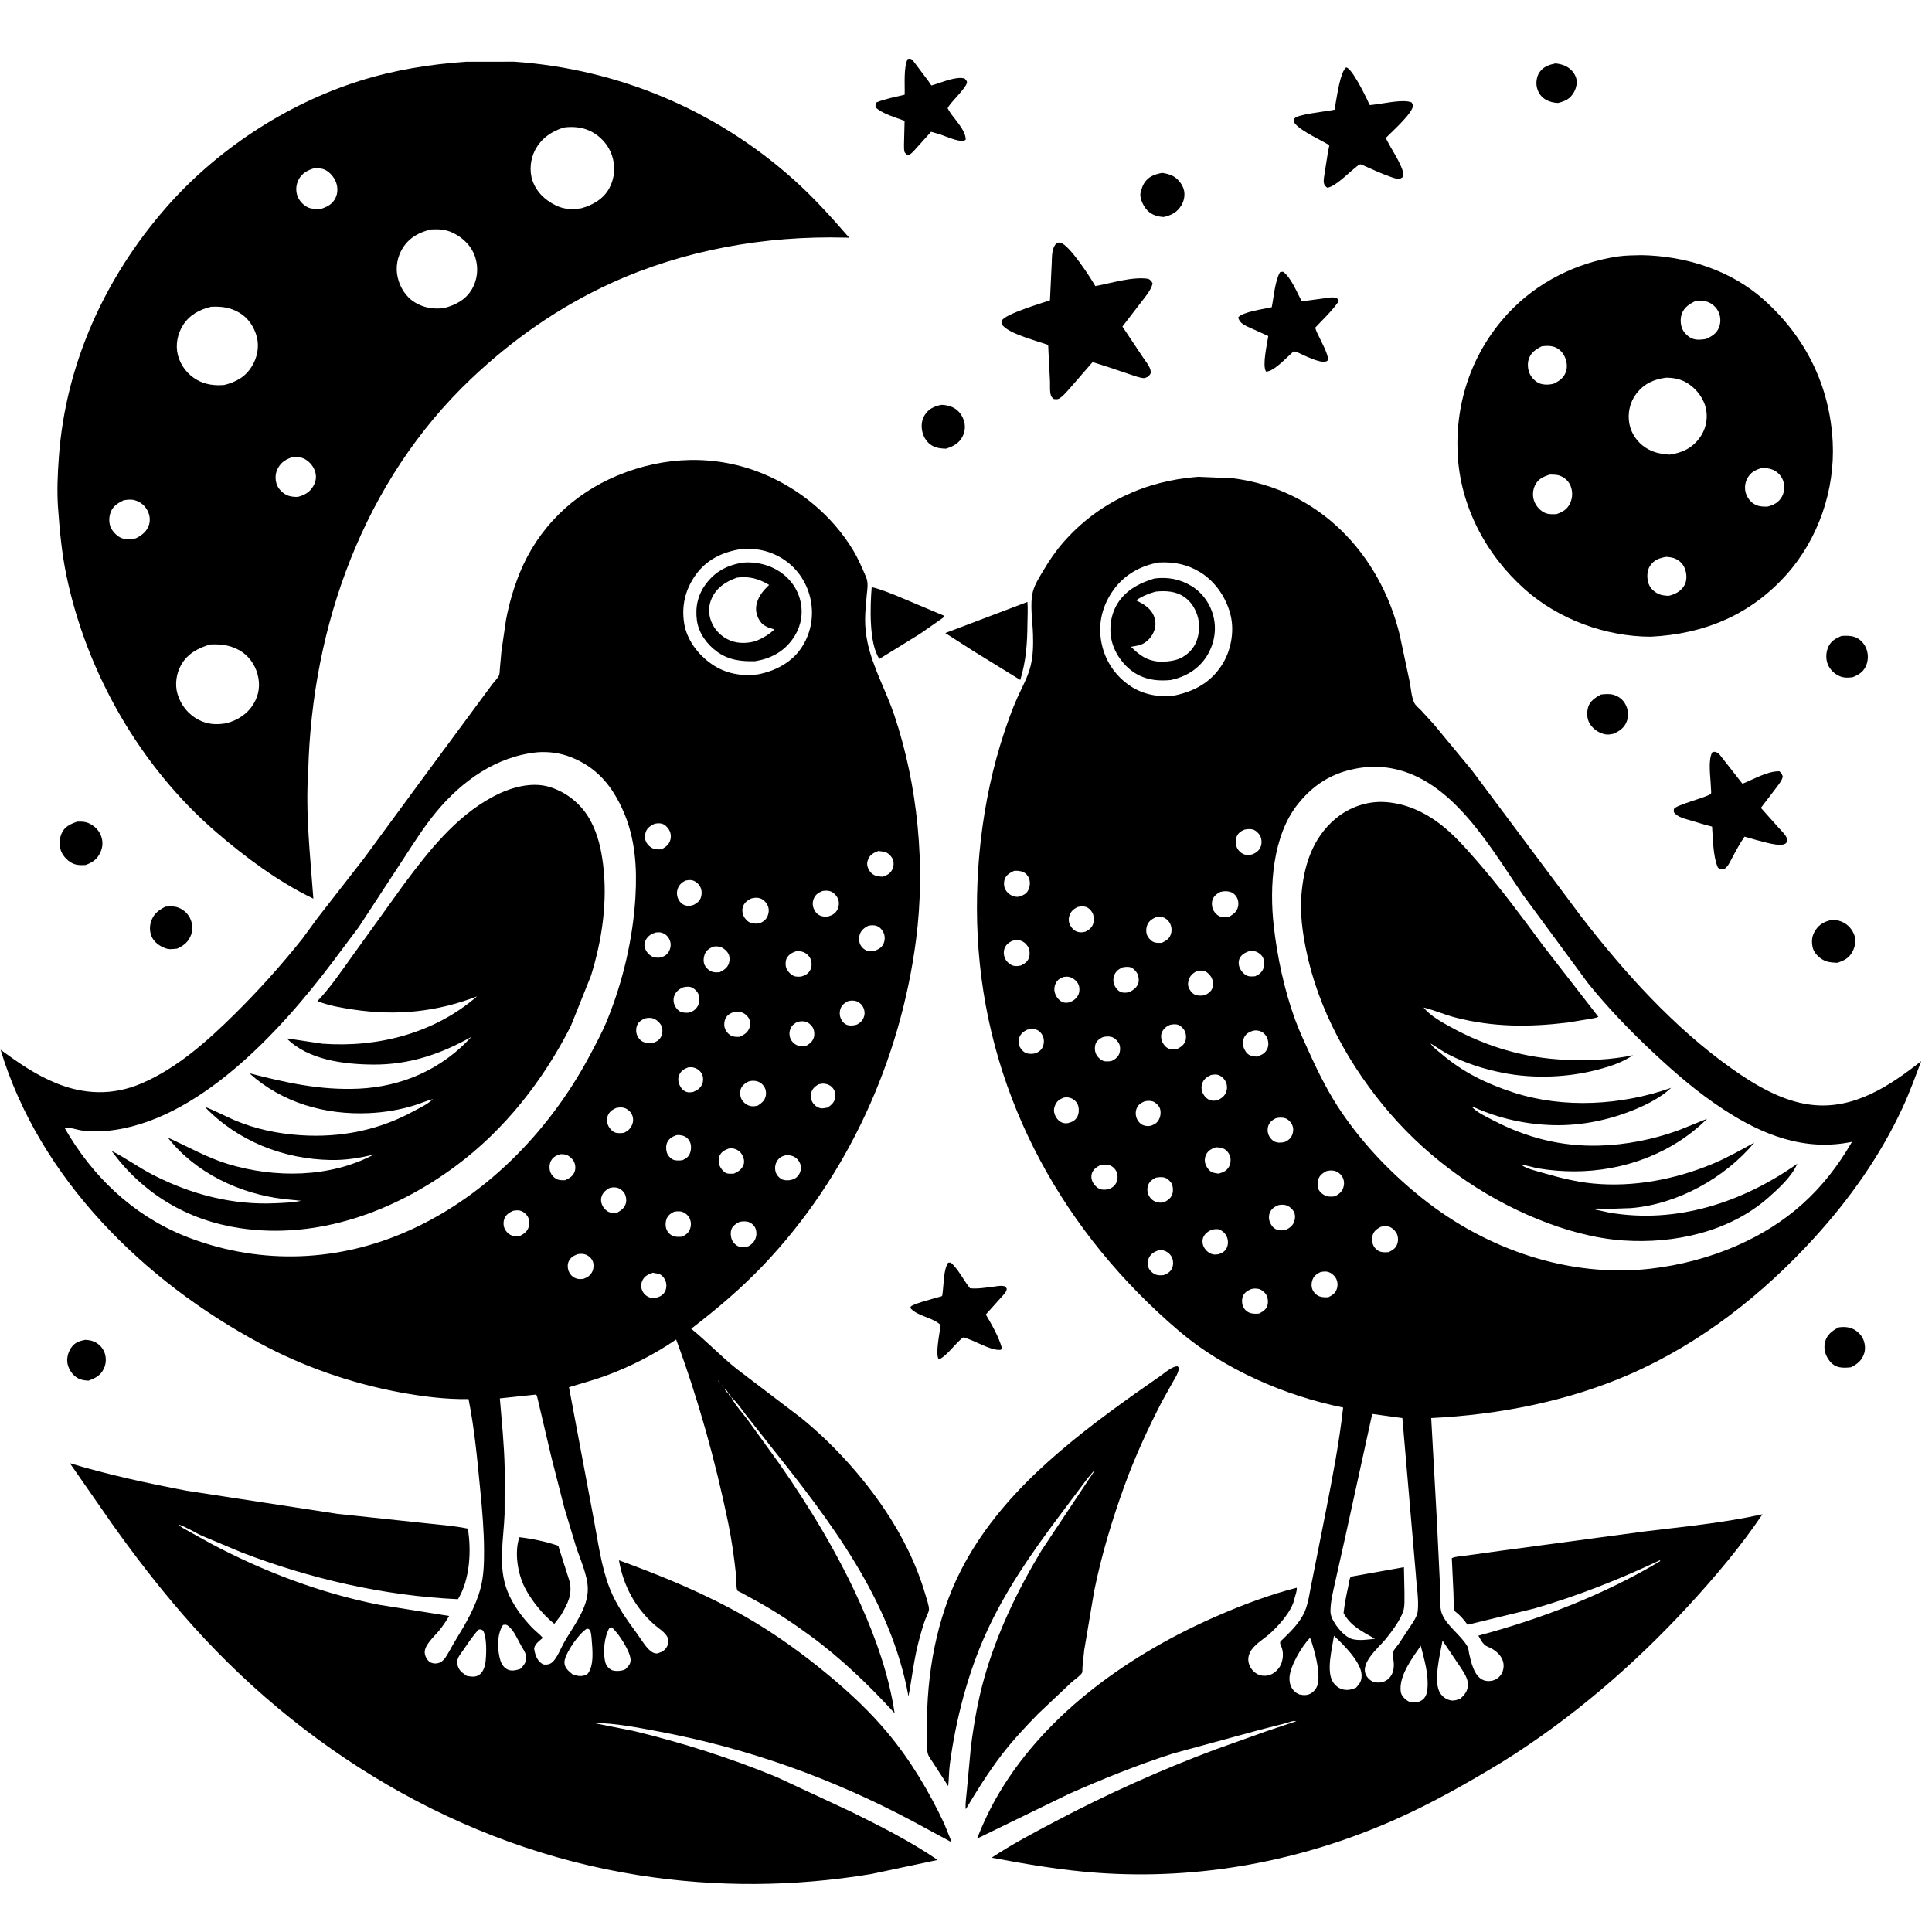 <svg version="1.1" xmlns="http://www.w3.org/2000/svg" style="display: block;" viewBox="0 0 2048 2048" width="1024" height="1024">
<path transform="translate(0,0)" fill="rgb(255,255,255)" d="M 0 0 L 0 2048 L 2048 2048 L 2048 0 L 0 0 z"/>
<path transform="translate(0,0)" fill="rgb(0,0,0)" d="M 997.248 142.681 L 986.979 139.686 L 968.571 160.118 C 966.148 162.469 965.008 164.198 961.5 164.169 C 960.685 163.279 959.67 162.538 959.056 161.5 C 958.171 160.006 958.267 155.072 958.282 153.196 L 958.898 128.071 C 949.178 124.369 935.976 120.917 928.22 113.924 C 928.016 111.211 927.788 110.788 929.172 108.5 C 938.587 104.704 949.103 102.748 958.976 100.379 C 959.333 89.809 957.66 71.923 962.16 62.5 C 963.47 62.175 964.893 62.055 966.159 62.777 C 967.529 63.559 969.386 66.461 970.5 67.797 L 984.232 86.04 C 984.842 86.899 986.871 90.331 987.441 90.572 C 987.618 90.647 993.041 88.78 993.56 88.616 C 1000.8 86.329 1015.24 80.587 1022.68 83.331 C 1023.43 84.387 1024.55 85.262 1024.93 86.5 C 1026.48 91.483 1006.51 109.2 1004.54 114.747 C 1004.53 114.776 1005.39 116.325 1005.53 116.565 C 1010.53 125.43 1023.74 137.375 1023.72 147.937 L 1021.55 149.5 C 1013.48 149.473 1004.81 145.347 997.248 142.681 z"/>
<path transform="translate(0,0)" fill="rgb(0,0,0)" d="M 326.734 817.246 C 323.656 862.347 328.924 907.701 332.179 952.617 C 295.187 934.852 259.999 908.687 229.019 881.972 C 148.74 812.745 91.667 713.04 70.28 609.468 C 65.417 585.917 63.212 562.125 61.516 538.18 C 60.255 520.358 61.117 502.035 62.413 484.239 C 69.585 385.743 111.243 294.307 175.862 220.286 C 229.312 159.06 302.824 110.639 380.378 85.996 C 417.335 74.253 455.952 68.031 494.567 65.419 L 545.373 65.394 C 655.504 73.186 758.813 116.576 841.1 190.185 C 862.439 209.275 881.502 230.4 900.215 252.001 L 895.696 251.872 C 811.285 249.686 725.16 264.887 648.107 299.998 C 592.766 325.216 542.931 360.128 498.934 401.979 C 385.687 509.702 330.709 662.941 326.734 817.246 z M 597.513 135.167 C 584.486 139.334 573.779 146.595 567.239 159.01 C 562.274 168.436 560.914 181.151 564.436 191.357 C 568.702 203.719 578.165 212.554 589.727 218.002 C 598.482 222.128 606.839 222.186 616.176 220.777 C 628.281 217.416 639.768 210.923 645.899 199.477 C 651.779 188.502 652.597 175.979 648.575 164.303 C 644.819 153.396 636.16 143.87 625.784 138.908 C 617.086 134.748 606.986 133.821 597.513 135.167 z M 333.284 178.25 C 326.103 180.43 320.086 183.463 316.517 190.437 C 313.783 195.778 313.306 201.865 315.242 207.544 C 317.079 212.933 321.937 217.969 327.183 220.168 C 330.878 221.718 336.167 221.389 340.144 221.489 C 346.977 219.261 352.362 216.524 355.662 209.813 C 358.127 204.801 358.186 198.947 356.385 193.718 C 354.468 188.151 349.832 182.584 344.5 179.973 C 341.265 178.389 337.818 178.444 334.306 178.306 L 333.284 178.25 z M 457.022 243.186 C 444.532 246.127 434.064 251.641 427.042 262.702 C 421.178 271.938 419.057 283.497 421.597 294.223 C 424.071 304.67 430.208 314.641 439.445 320.359 C 449.096 326.333 459.723 328.038 470.896 326.505 C 483.18 323.309 494.257 317.409 500.662 305.863 C 506.129 296.008 507.242 284.417 504.042 273.625 C 500.468 261.568 491.677 252.496 480.5 247.006 C 472.626 243.138 465.549 242.821 457.022 243.186 z M 223.823 325.172 C 211.488 328.1 200.973 333.759 194.002 344.67 C 188.112 353.89 185.822 365.853 188.584 376.5 C 191.483 387.676 199.033 397.32 209.145 402.9 C 218.06 407.82 227.788 408.927 237.789 408.1 C 250.355 404.865 260.032 399.638 267.024 388.292 C 272.646 379.17 274.949 367.8 272.268 357.288 C 269.564 346.692 263.093 336.886 253.5 331.367 C 243.6 325.673 234.925 324.752 223.823 325.172 z M 311.326 484.19 C 304.101 486.361 298.547 489.214 294.747 496.039 C 291.756 501.409 291.395 507.581 293.335 513.358 C 294.911 518.046 299.291 522.472 303.685 524.638 C 307.338 526.438 311.707 526.811 315.734 526.693 C 322.725 524.856 327.965 522.022 331.835 515.719 C 334.534 511.324 335.624 506.392 334.417 501.327 C 332.954 495.187 328.942 490.019 323.5 486.857 C 319.676 484.635 315.643 484.458 311.326 484.19 z M 131.137 530.261 C 124.549 533.553 119.4 536.481 116.97 543.908 C 115.208 549.294 115.37 555.855 118.292 560.803 C 120.769 564.999 125.587 569.775 130.5 570.91 C 134.916 571.93 139.54 571.392 143.951 570.683 C 150.274 567.393 155.547 563.66 157.879 556.5 C 159.518 551.465 158.788 545.914 156.355 541.26 C 153.439 535.683 148.776 531.956 142.775 530.236 C 138.869 529.117 135.078 529.715 131.137 530.261 z M 222.823 683.116 C 210.02 686.958 198.691 692.839 191.909 705 C 186.889 714 185.208 725.562 188.135 735.531 C 191.653 747.509 199.612 757.451 210.794 763.161 C 220.336 768.033 229.325 768.403 239.673 766.712 C 251.778 763.671 262.346 756.889 268.857 746.009 C 274.767 736.135 276.017 725.426 272.915 714.371 C 269.932 703.741 262.841 694.116 253 688.914 C 242.794 683.52 234.165 682.771 222.823 683.116 z"/>
<path transform="translate(0,0)" fill="rgb(0,0,0)" d="M 1651.59 109.141 C 1647.31 109.008 1642.76 107.967 1639 105.889 C 1633.87 103.049 1630.64 98.573 1629.23 92.907 C 1627.95 87.753 1628.88 80.901 1631.99 76.5 C 1636.23 70.493 1642.12 68.624 1648.92 67.203 C 1652.26 67.586 1655.4 68.221 1658.51 69.532 C 1664.09 71.882 1668.61 76.362 1670.6 82.133 C 1672.3 87.072 1671 93.2 1668.48 97.644 C 1664.32 104.997 1659.33 107.122 1651.59 109.141 z"/>
<path transform="translate(0,0)" fill="rgb(0,0,0)" d="M 1446.66 175.976 C 1445.62 175.444 1443.1 174.2 1442 174.219 C 1440.53 174.246 1436.5 177.917 1435.37 178.811 C 1428.24 184.483 1415.5 197.709 1407 198.987 C 1405.13 197.453 1404.06 196.836 1403.46 194.352 C 1402.68 191.125 1403.73 186.838 1404.17 183.542 L 1407.82 160.345 C 1408.06 158.985 1409.26 154.747 1408.99 153.789 C 1408.99 153.769 1403.43 150.659 1402.78 150.29 C 1395.79 146.308 1373.96 135.995 1371.3 128.5 C 1371.63 127.5 1371.71 126.382 1372.29 125.5 C 1374.98 121.392 1403.66 118.278 1409.52 117.208 C 1409.92 117.136 1414.62 116.364 1414.7 116.257 C 1415.2 115.621 1415.67 110.237 1415.91 109 C 1417.56 100.412 1420.67 77.053 1426.81 71.5 C 1432.41 71.205 1446.25 99.45 1448.95 104.882 C 1449.36 105.706 1451.58 111.051 1452.07 111.352 C 1452.32 111.511 1459.16 110.517 1460.07 110.407 C 1469.42 109.277 1487.44 105.131 1496.29 108.5 C 1496.76 109.5 1497.54 110.406 1497.71 111.5 C 1498.78 118.348 1477.94 137.334 1472.77 142.501 C 1472.54 142.727 1469.16 145.961 1469.15 146.103 C 1469.06 146.965 1471.72 151.448 1472.2 152.384 C 1476.19 160.08 1488.86 178.829 1487.49 186.557 C 1487.22 188.079 1485.4 188.616 1484.19 189.377 C 1480.24 189.956 1476.67 188.348 1473 187.04 C 1464.02 183.833 1455.35 179.889 1446.66 175.976 z"/>
<path transform="translate(0,0)" fill="rgb(0,0,0)" d="M 1233.56 230.041 C 1226.85 229.659 1221.06 227.903 1216.23 223.044 C 1212.42 219.208 1208.09 210.663 1208.87 205.027 L 1209.32 203.419 C 1210.16 200.257 1210.97 197.213 1212.71 194.396 C 1217.27 187.011 1223.82 184.895 1231.82 183.239 C 1235.45 183.761 1239.16 184.605 1242.5 186.166 C 1248.12 188.792 1253.08 194.789 1254.82 200.697 C 1256.46 206.283 1255.26 212.89 1252.23 217.791 C 1247.66 225.215 1241.76 228.126 1233.56 230.041 z"/>
<path transform="translate(0,0)" fill="rgb(0,0,0)" d="M 1175.89 389.493 L 1158.2 383.819 L 1134.85 410.726 C 1131.54 414.384 1127.91 418.893 1123.88 421.786 C 1121.38 423.584 1119.94 423.315 1117 422.963 C 1116.22 422.142 1115.22 421.478 1114.65 420.5 C 1112.45 416.788 1113.17 408.805 1113.05 404.579 L 1111.39 372.024 C 1111.33 371.077 1111.25 366.084 1111 365.78 C 1110.5 365.171 1102.99 363.094 1101.65 362.605 C 1090.83 358.657 1068.93 353.129 1062.09 344 C 1061.96 342.478 1061.42 340.884 1062.24 339.512 C 1066.36 332.597 1103.87 321.479 1113 318.324 L 1114.89 278.723 C 1115.28 271.435 1114.58 262.707 1120.38 257.5 C 1121.74 257.084 1122.72 256.936 1124.15 257.289 C 1133.59 259.616 1155.97 294.255 1161.11 303.26 C 1178.25 300.177 1200.24 292.961 1217.3 295.581 C 1219.81 297.042 1220.58 297.875 1221.82 300.5 C 1219.92 308.068 1213.88 314.762 1209.22 320.868 L 1189.82 346.169 L 1211.38 378.5 C 1214.14 382.622 1219.18 388.6 1219.81 393.507 C 1220.18 396.362 1218.81 397.184 1217.15 399.221 C 1215.93 399.719 1214.78 400.409 1213.5 400.715 C 1211.44 401.209 1206.66 399.745 1204.63 399.146 L 1175.89 389.493 z"/>
<path transform="translate(0,0)" fill="rgb(0,0,0)" d="M 1749.83 674.925 C 1702.1 674.823 1652.28 656.601 1616.5 624.789 C 1574.95 587.851 1547.68 536.301 1545.14 480.357 C 1542.63 425.163 1561.04 372.604 1598.76 332.036 C 1629.3 299.187 1671.31 278.203 1715.52 271.791 C 1723.43 270.645 1731.72 270.721 1739.71 270.46 C 1786.58 271.223 1834.65 286.197 1870.03 317.981 C 1914.2 357.657 1939.74 409.201 1942.75 468.686 C 1945.31 519.519 1927.4 571.736 1893.3 609.585 C 1855.01 652.089 1806.38 672.091 1749.83 674.925 z M 1797.27 319.102 C 1790.94 322.176 1785.24 325.704 1782.76 332.702 C 1780.94 337.829 1781.29 344.633 1783.73 349.51 C 1785.78 353.579 1790.4 357.767 1794.74 359.204 C 1799.05 360.63 1804.04 360.045 1808.44 359.341 C 1814.46 356.598 1819.39 353.804 1822.09 347.426 C 1824.22 342.371 1824.11 336.15 1821.95 331.118 C 1819.89 326.304 1815.3 321.911 1810.4 320.108 C 1806 318.488 1801.87 318.769 1797.27 319.102 z M 1634.2 367.134 C 1627.71 370.505 1622.35 373.92 1620.29 381.5 C 1618.89 386.662 1619.68 393.328 1622.5 397.936 C 1625.12 402.213 1629.31 406.058 1634.32 407.136 C 1638.67 408.073 1642.25 407.806 1646.57 406.877 C 1652.36 404.239 1657.41 400.881 1659.74 394.675 C 1661.83 389.147 1661.01 383.075 1658.5 377.789 C 1656.17 372.877 1651.8 368.87 1646.51 367.403 C 1642.69 366.344 1638.11 366.59 1634.2 367.134 z M 1766 400.358 C 1752.89 402.118 1742.7 406.706 1734.46 417.5 C 1727.68 426.382 1725.18 437.978 1727.13 448.911 C 1728.96 459.196 1735.26 468.432 1743.9 474.231 C 1752.11 479.746 1760.24 481.171 1769.85 481.915 C 1782.77 480.045 1792.99 475.517 1801.09 464.959 C 1807.72 456.314 1810.5 445.41 1808.67 434.67 C 1806.73 423.234 1798.87 412.652 1789.25 406.5 C 1781.9 401.803 1774.53 400.412 1766 400.358 z M 1867.44 496.1 C 1860.23 498.284 1855.25 500.911 1851.79 507.965 C 1849.41 512.83 1849.14 519.094 1851.12 524.135 C 1853.07 529.088 1856.9 533.417 1861.87 535.476 C 1865.78 537.098 1869.65 537.062 1873.81 536.978 C 1880.57 535.137 1885.29 532.766 1888.9 526.5 C 1891.55 521.907 1892.07 514.709 1890.27 509.709 C 1888.38 504.453 1884.41 500.169 1879.3 497.957 C 1875.73 496.408 1871.31 496 1867.44 496.1 z M 1642.48 503.124 C 1635.9 505.393 1630.52 507.63 1627.29 514.217 C 1624.68 519.528 1624.28 525.685 1626.34 531.246 C 1628.35 536.699 1632.73 541.573 1638.13 543.839 C 1641.75 545.361 1645.9 545.05 1649.76 545.016 C 1656.37 542.823 1661.32 540.012 1664.36 533.476 C 1667.05 527.694 1667.24 521.228 1664.96 515.301 C 1663.03 510.275 1658.84 506.376 1653.88 504.413 C 1650.25 502.975 1646.32 503.128 1642.48 503.124 z M 1766.17 590.268 C 1758.97 591.576 1753.17 593.506 1749 599.961 C 1745.85 604.846 1745.67 611.829 1747.14 617.29 C 1748.54 622.475 1751.9 626.095 1756.5 628.766 C 1760.4 631.034 1764.41 631.351 1768.83 631.597 C 1775.75 629.862 1781.42 627.12 1785.32 620.799 C 1788.31 615.963 1788.13 609.362 1786.5 604.084 C 1784.9 598.916 1781.49 595.034 1776.7 592.597 C 1773.33 590.885 1769.88 590.588 1766.17 590.268 z"/>
<path transform="translate(0,0)" fill="rgb(0,0,0)" d="M 1375.25 373.407 C 1374.98 373.294 1371.78 372.357 1371.5 372.396 C 1371.2 372.439 1368.16 375.382 1367.83 375.67 C 1362.04 380.823 1349.47 394.259 1342.03 393.871 C 1337.85 387.421 1343.22 364.542 1344.43 356.22 L 1321.39 345.766 C 1316.85 343.25 1314 341.653 1312.5 336.51 C 1317.14 330.519 1339.85 327.614 1348.11 325.656 C 1350.37 314.541 1351.39 298.245 1356.87 288.5 L 1360.01 288.02 C 1368.5 293.837 1375.02 310.401 1379.9 319.424 L 1404.47 316.148 C 1409.42 315.514 1414.41 314.011 1418.5 317.161 L 1418.71 319.845 C 1411.9 329.718 1402.53 338.452 1394.31 347.215 C 1394.78 350.562 1396.82 353.858 1398.24 356.925 C 1401.73 364.459 1406.38 372.311 1407.92 380.5 C 1407.26 382.173 1407.62 382.414 1405.75 383.111 C 1399.29 385.521 1381.3 376.148 1375.25 373.407 z"/>
<path transform="translate(0,0)" fill="rgb(0,0,0)" d="M 1002.76 475.621 C 997.362 475.484 992.655 475.006 987.885 472.255 C 982.735 469.284 979.239 463.797 977.814 458.093 C 976.332 452.16 976.808 445.448 980.102 440.188 C 984.445 433.252 990.174 430.793 997.797 429.154 C 1001.75 429.135 1005.8 429.996 1009.43 431.584 C 1015.3 434.153 1019.32 439.081 1021.48 445.026 C 1023.54 450.674 1023.18 456.972 1020.51 462.392 C 1016.83 469.866 1010.41 473.297 1002.76 475.621 z"/>
<path transform="translate(0,0)" fill="rgb(0,0,0)" d="M 759.091 1460.91 L 760 1462 L 760.931 1463.07 C 761.58 1464.12 762.047 1465.21 763.067 1465.94 L 764 1467 L 764.983 1468.04 C 765.61 1469.1 766.047 1470.21 767.066 1470.94 L 768 1472 C 769.309 1474.65 769.614 1475.32 772 1477 C 773.033 1479.1 772.971 1479.8 775.06 1481.01 L 775.747 1482.35 C 779.787 1490.02 787.006 1497.64 792.216 1504.67 L 825.827 1551.2 C 858.858 1598.5 888.896 1648.21 912.433 1700.94 C 928.858 1737.74 942.323 1776.05 948.343 1816.03 C 921.141 1786.4 891.502 1757.74 859 1733.99 C 840.736 1720.64 822.46 1708.46 802.655 1697.51 L 785.897 1688.38 C 785.389 1688.11 782.03 1686.58 781.744 1686.15 C 780.162 1683.79 780.436 1671.56 780.077 1668.25 C 778.089 1649.9 775.547 1631.81 771.805 1613.73 C 758.221 1548.08 740.027 1482.85 716.738 1419.94 C 693.949 1435.54 668.347 1448.65 642.469 1458.21 C 629.544 1462.98 616.281 1466.45 603.144 1470.53 L 629.07 1608.56 C 633.908 1633.41 637.107 1660.4 646.412 1683.95 C 653.45 1701.77 664.237 1716.63 675.448 1731.98 C 679.619 1737.69 685.298 1747.67 691.224 1751.26 C 693.086 1752.39 695.32 1753.17 697.464 1752.51 C 702.047 1751.11 705.277 1749.25 707.383 1744.75 C 708.517 1742.32 708.8 1739.02 707.91 1736.47 C 705.865 1730.58 697.647 1725.88 693.146 1721.82 C 672.888 1703.54 660.748 1680.67 656.097 1653.96 C 702.164 1670.64 748.408 1689.76 790.984 1714.23 C 821.546 1731.8 850.798 1752.93 877.926 1775.41 C 900.548 1794.16 922.543 1814.73 941.342 1837.36 C 965.237 1866.12 984.994 1899.24 1000.84 1933 L 1008.93 1952.96 L 966.643 1930.11 C 882.09 1885.2 793.416 1853.38 699.305 1835.66 C 676.696 1831.4 652.058 1826.43 629 1826.37 L 672.312 1835.03 C 723.714 1847.5 774.763 1863.69 823.656 1883.9 L 902.79 1920.81 C 933.845 1936.16 965.298 1952.04 993.922 1971.63 L 923.054 1986.63 C 841.45 2000.12 758.861 2000.64 677.147 1987.82 C 488.216 1958.18 318.025 1854.99 193.667 1711.32 C 167.144 1680.68 142.262 1648.41 118.804 1615.36 L 74.045 1551.04 C 114.583 1563.28 156.435 1572.34 198 1580.26 L 357.65 1604.73 L 450.002 1614.55 C 465.251 1616.24 480.885 1617.29 495.914 1620.39 C 499.855 1643.76 498.116 1674.74 485.437 1695.21 C 407.556 1691.71 328.471 1673.52 255.793 1645.48 L 213.812 1627.85 C 205.785 1624.11 197.466 1618.61 189.115 1616.02 L 187.931 1615.08 L 186 1614 L 184.008 1612.98 L 183.005 1612.19 L 184.008 1612.98 L 186 1614 L 187.931 1615.08 L 189.115 1616.02 C 191.418 1618.79 196.267 1621.04 199.425 1622.85 L 223.256 1636.09 C 278.954 1665.75 339.272 1688.61 401.198 1701 L 476.086 1712.99 C 473.058 1718.35 469.417 1723.58 465.58 1728.37 C 460.769 1734.39 449.307 1744.07 450.268 1752.39 C 450.652 1755.71 452.596 1759.65 455.402 1761.59 C 457.906 1763.33 461.039 1763.73 464 1763.09 C 467.459 1762.34 470.26 1759.95 472.195 1757.04 C 476.055 1751.22 479.155 1744.84 482.805 1738.87 C 493.488 1721.42 504.214 1703.39 509.433 1683.42 C 512.863 1670.28 513.152 1656.9 513.113 1643.42 C 513.052 1622.21 511.199 1601.09 509.141 1580 C 505.994 1547.74 503.063 1514.86 496.664 1483.08 C 472.346 1483.52 446.903 1480.24 423.03 1475.77 C 371.664 1466.16 321.699 1448.75 275.645 1424.03 C 152.313 1357.82 41.874 1249.33 0.612 1112.8 C 19.707 1126.68 37.116 1138.94 59.152 1148.05 C 88.901 1160.35 119.403 1161.36 149.242 1148.78 C 187.255 1132.77 220.125 1103.34 249.147 1074.6 C 274.54 1049.46 298.264 1023.02 320.528 995.071 L 336.859 972.786 L 385.338 910.579 L 446.507 827.285 L 509.825 741.574 L 521.938 725.171 C 524.048 722.476 527.089 719.455 528.711 716.479 C 529.783 714.513 529.638 711.316 529.842 709.109 L 531.559 690.154 L 536.383 657.184 C 539.603 639.981 544.423 623.275 551.045 607.066 C 570.395 559.701 607.26 523.708 654.472 504.097 C 704.35 483.378 758.755 481.453 809 502.241 C 847.999 518.377 882.34 546.831 904.255 583.111 C 909.806 592.3 913.748 601.696 917.975 611.5 C 920.721 617.866 919.419 624.218 918.768 630.925 C 917.943 639.419 917.142 647.91 917.055 656.45 C 916.973 664.453 917.915 672.739 919.517 680.572 C 924.935 707.054 939.493 732.649 948.109 758.419 C 973.022 832.94 981.154 917.955 971.09 995.844 C 954.551 1123.83 898.547 1247.18 809.4 1340.9 C 785.627 1365.9 759.989 1387.54 732.685 1408.53 C 749.334 1421.9 763.995 1437.63 780.708 1450.92 L 849.269 1503.08 C 882.792 1530.33 913.359 1563.98 937.544 1599.78 C 956.243 1627.46 971.695 1658.49 981.006 1690.58 C 982.281 1694.97 984.758 1701.7 984.757 1706.19 C 984.756 1708.52 981.418 1714.97 980.501 1717.55 C 977.889 1724.89 975.819 1732.43 973.827 1739.95 C 968.741 1759.18 966.77 1778.76 963.01 1798.21 C 944.476 1695.91 879.924 1612.11 816.76 1532.84 L 790.822 1499.96 C 785.868 1493.61 781.173 1486.25 775.06 1481.01 C 774.342 1478.74 773.872 1478.53 772 1477 C 770.942 1474.33 770.241 1473.86 768 1472 L 767.066 1470.94 C 766.689 1469.73 765.806 1468.98 764.983 1468.04 L 764 1467 L 763.067 1465.94 C 762.667 1464.73 761.769 1464 760.931 1463.07 L 760 1462 L 759.091 1460.91 L 758.237 1460.01 L 759.091 1460.91 z M 783.97 582.301 C 765.079 585.557 748.815 593.486 737.43 609.409 C 726.411 624.821 722.197 642.353 725.293 661.047 C 728.169 678.41 740.039 693.973 754.234 703.833 C 769.026 714.108 785.665 717.026 803.25 714.9 C 820.993 711.538 838.332 702.829 848.868 687.629 C 859.241 672.664 862.899 654.363 859.477 636.523 C 856.112 618.975 846.191 603.396 831.313 593.384 C 817.231 583.909 800.798 580.281 783.97 582.301 z M 570.119 797.399 C 526.411 801.513 489.751 827.706 462.306 860.853 C 449.937 875.792 439.681 891.931 429.133 908.149 L 380.409 982.6 L 352.129 1020.32 C 297.725 1092.44 209.191 1189.97 113.158 1198.77 C 104.917 1199.52 95.75 1199.48 87.54 1198.48 C 81.931 1197.79 73.585 1194.66 68.335 1195.35 C 97.381 1246.38 139.975 1287.4 194.715 1309.79 C 270.29 1340.27 352.148 1338.9 427.049 1307.26 C 511.984 1271.38 581.5 1200.61 624.621 1119.86 C 631.506 1106.96 638.521 1094.07 643.996 1080.5 C 660.538 1039.5 670.954 994.903 673.579 950.784 C 675.409 920.028 673.432 889.134 661.033 860.541 C 649.288 833.455 632.718 813.217 604.693 802.429 C 593.662 798.182 581.888 796.597 570.119 797.399 z M 693.295 873.5 C 688.879 875.784 685.626 877.9 684.244 882.938 C 683.132 886.991 683.525 890.65 685.924 894.146 C 687.949 897.096 691.396 899.69 695 900.251 C 696.695 900.515 698.433 900.37 700.137 900.333 L 701.251 900.33 C 706.003 897.689 709.346 895.298 710.725 889.773 C 711.635 886.128 710.904 882.106 708.833 879 C 706.997 876.246 704.368 873.683 701 873.007 C 698.598 872.526 695.608 872.713 693.295 873.5 z M 931.123 902.071 C 926.306 904.001 922.539 905.642 920.36 910.634 C 918.901 913.976 918.832 917.046 920.275 920.402 C 921.709 923.736 924.076 926.573 927.5 927.978 C 930.035 929.018 933.115 929.179 935.821 929.378 C 940.594 927.631 944.193 925.791 946.275 920.882 C 947.584 917.797 947.664 913.236 946.095 910.236 C 944.47 907.126 941.065 903.802 937.599 902.939 L 931.123 902.071 z M 726.408 933.5 C 722.317 935.76 719.507 938.267 718.161 942.907 C 717.013 946.869 717.685 951.181 719.924 954.651 C 721.82 957.587 724.755 959.734 728.276 960.152 C 730.927 960.467 733.036 960 735.5 959.096 C 738.984 957.194 741.745 955.153 743.019 951.213 C 744.251 947.403 744.02 942.805 741.849 939.364 C 739.946 936.349 736.798 933.651 733.212 933.051 C 731.061 932.692 728.534 933.06 726.408 933.5 z M 871.864 944.5 C 867.793 946.104 864.695 948.025 862.81 952.153 C 861.259 955.55 861.146 959.448 862.485 962.929 C 863.855 966.491 866.33 969.464 870 970.823 C 872.689 971.818 875.739 971.974 878.5 971.293 C 882.547 970.077 885.596 968.176 887.657 964.339 C 889.382 961.128 889.734 956.711 888.501 953.272 C 887.426 950.272 884.6 946.913 881.75 945.471 C 878.598 943.877 875.231 943.876 871.864 944.5 z M 796.124 952.5 C 791.997 954.647 788.524 957.208 787.3 961.968 C 786.322 965.765 787.348 970.213 789.638 973.341 C 791.841 976.352 794.827 978.584 798.601 978.912 C 801.021 979.122 803.468 979.192 805.813 978.5 C 809.631 976.721 812.26 974.735 813.825 970.677 C 815.164 967.203 815.366 963.276 813.729 959.844 C 812.101 956.429 809.208 953.337 805.5 952.177 C 802.386 951.203 799.184 951.651 796.124 952.5 z M 920.039 981.5 C 915.967 983.685 912.614 986.282 911.279 990.938 C 910.297 994.364 910.486 998.827 912.24 1001.96 C 913.602 1004.4 916.57 1007.14 919.315 1007.81 C 921.95 1008.45 925.895 1008.18 928.5 1007.46 C 932.651 1005.47 935.514 1003.64 937.057 999.095 C 938.273 995.515 938.013 991.523 936.339 988.125 C 934.898 985.201 932.382 982.615 929.273 981.5 C 926.655 980.562 922.684 980.645 920.039 981.5 z M 695.144 988.5 C 690.577 989.816 687.226 991.797 684.79 996.027 C 683.099 998.963 682.692 1001.62 683.662 1004.86 C 684.828 1008.76 687.849 1012.23 691.479 1014.05 C 694.027 1015.33 696.727 1015.2 699.5 1015.1 C 703.571 1014.06 706.501 1012.77 708.774 1009.05 C 710.738 1005.83 711.487 1001.74 710.472 998.094 C 709.536 994.735 707.122 991.438 704.027 989.76 C 701.097 988.172 698.349 988.018 695.144 988.5 z M 756.123 1003.5 C 751.747 1005.41 748.507 1007.38 746.85 1012.1 C 745.699 1015.38 745.402 1019.93 747.029 1023.11 C 748.744 1026.46 752.272 1029.52 755.981 1030.35 C 758.204 1030.84 760.697 1030.79 762.949 1030.57 C 767.231 1028.37 770.936 1026.13 772.605 1021.34 C 773.627 1018.42 773.706 1014.24 772.328 1011.42 C 770.676 1008.03 766.934 1004.83 763.326 1003.78 C 760.958 1003.09 758.523 1003.05 756.123 1003.5 z M 843.582 1008.5 C 839.524 1009.92 836.027 1011.85 833.939 1015.82 C 832.57 1018.41 832.438 1022.91 833.321 1025.68 C 834.45 1029.21 837.9 1032.88 841.214 1034.42 C 843.713 1035.59 846.819 1035.37 849.5 1035.13 C 853.924 1033.82 856.966 1032.14 859.09 1027.85 C 860.792 1024.42 860.638 1019.77 859.085 1016.31 C 857.636 1013.07 854.408 1010.12 851 1009.07 C 848.609 1008.34 846.04 1007.96 843.582 1008.5 z M 724.525 1046.5 C 720.202 1048.24 716.734 1050.73 714.911 1055.2 C 713.395 1058.92 713.807 1062.96 715.59 1066.51 C 716.805 1068.92 719.351 1071.87 722.029 1072.7 C 724.408 1073.44 727.122 1073.71 729.607 1073.5 C 734.073 1072.48 737.064 1070.7 739.495 1066.68 C 741.562 1063.27 741.79 1058.43 740.647 1054.64 C 739.698 1051.5 736.641 1048.39 733.755 1046.91 C 730.957 1045.47 727.501 1045.91 724.525 1046.5 z M 898.36 1061.5 C 894.86 1063.54 891.982 1065.78 890.788 1069.84 C 889.612 1073.83 890.084 1077.98 892.267 1081.55 C 893.963 1084.33 896.481 1086.4 899.748 1086.9 C 902.6 1087.34 905.793 1086.96 908.5 1086.04 C 912.297 1083.88 914.671 1081.65 915.97 1077.36 C 917.061 1073.75 916.351 1069.65 914.315 1066.51 C 912.59 1063.84 909.683 1061.59 906.536 1060.97 C 903.761 1060.43 901.025 1060.57 898.36 1061.5 z M 778.785 1072.5 C 774.59 1073.8 771.118 1075.48 769.07 1079.61 C 767.714 1082.34 767.273 1086.68 768.263 1089.61 C 769.487 1093.23 771.985 1096.38 775.5 1098.01 C 778.12 1099.23 781.086 1099.13 783.901 1099.09 C 788.482 1096.93 792.197 1095.03 794.21 1090.12 C 795.479 1087.02 795.563 1082.96 794.03 1079.92 C 792.271 1076.44 788.747 1073.69 785 1072.77 C 782.915 1072.26 780.896 1072.24 778.785 1072.5 z M 683.728 1079.5 C 680.391 1081 677.065 1082.95 675.534 1086.48 C 673.988 1090.03 673.988 1094.23 675.507 1097.76 C 676.821 1100.82 679.277 1103.46 682.412 1104.66 C 685.775 1105.95 688.804 1106.11 692.306 1105.5 C 696.481 1104 699.448 1102.16 701.237 1097.91 C 702.541 1094.81 702.507 1090.27 701.03 1087.23 C 699.352 1083.77 695.545 1080.47 691.851 1079.4 C 689.356 1078.67 686.258 1079.02 683.728 1079.5 z M 844.701 1083.5 C 840.705 1085.89 838.547 1087.83 837.265 1092.43 C 836.367 1095.64 837.029 1100.03 838.832 1102.82 C 840.609 1105.56 843.829 1108.07 847.11 1108.62 C 849.543 1109.03 852.373 1108.88 854.803 1108.51 C 858.672 1106.04 861.342 1104.15 862.732 1099.61 C 863.676 1096.53 863.167 1091.72 861.44 1088.99 C 859.632 1086.13 856.794 1083.77 853.5 1082.94 C 850.443 1082.17 847.647 1082.61 844.701 1083.5 z M 729.402 1131.5 C 724.992 1133.14 721.938 1134.97 719.99 1139.45 C 718.493 1142.89 718.781 1146.71 720.329 1150.08 C 721.891 1153.48 724.107 1156.26 727.767 1157.49 C 729.919 1158.21 732.52 1157.9 734.722 1157.5 C 738.889 1155.86 742.386 1153.64 744.288 1149.39 C 745.556 1146.55 745.687 1142.59 744.606 1139.69 C 743.279 1136.11 740.337 1133.5 736.843 1132.13 C 734.449 1131.18 731.928 1131.1 729.402 1131.5 z M 793.276 1146.5 C 789.845 1148.33 786.397 1150.7 785.195 1154.65 C 784.127 1158.15 784.551 1163.21 786.694 1166.25 C 789.21 1169.81 792.381 1172.04 796.715 1172.61 C 799.068 1172.92 801.091 1172.46 803.38 1171.95 C 807.842 1168.85 811.072 1166.45 811.864 1160.78 C 812.353 1157.27 811.511 1153.55 809.279 1150.76 C 806.869 1147.75 803.545 1145.98 799.702 1145.72 C 797.428 1145.56 795.442 1145.76 793.276 1146.5 z M 867.464 1149.5 C 863.368 1151.96 860.718 1154.45 859.72 1159.31 C 858.963 1163 859.956 1166.88 862.234 1169.85 C 864.299 1172.54 867.543 1174.64 871 1174.85 C 872.735 1174.95 874.455 1174.52 876.15 1174.24 L 877.284 1174.08 C 880.954 1171.57 884.415 1168.72 885.262 1164.09 C 885.904 1160.59 885.378 1156.83 883.232 1153.93 C 880.841 1150.7 877.328 1148.98 873.362 1148.71 C 871.295 1148.57 869.459 1149.02 867.464 1149.5 z M 653.079 1174.5 C 648.843 1176.38 645.662 1178.68 644.054 1183.22 C 642.899 1186.49 643.309 1190.27 644.787 1193.38 C 646.073 1196.08 648.998 1199.41 651.884 1200.46 C 654.606 1201.45 658.674 1201.29 661.5 1200.78 C 665.766 1198.77 668.717 1196.14 670.336 1191.56 C 671.543 1188.15 671.363 1184.25 669.651 1181.04 C 667.955 1177.86 664.752 1175.22 661.25 1174.28 C 658.769 1173.62 655.571 1173.95 653.079 1174.5 z M 716.461 1203.5 C 712.526 1204.98 709.033 1207.09 707.232 1211.1 C 705.646 1214.63 705.886 1219.85 707.533 1223.32 C 708.821 1226.03 711.708 1228.84 714.634 1229.67 C 717.304 1230.43 720.428 1230.12 723.169 1229.98 C 727.093 1228.1 729.904 1226.58 731.459 1222.31 C 732.884 1218.4 733.024 1213.2 730.869 1209.5 C 728.907 1206.13 726.021 1204.17 722.235 1203.51 C 720.245 1203.16 718.429 1202.94 716.461 1203.5 z M 772.51 1217.5 C 768.429 1218.99 764.949 1220.75 762.937 1224.84 C 761.413 1227.93 761.536 1232.45 762.791 1235.61 C 763.976 1238.59 767.218 1242.78 770.384 1243.75 C 772.682 1244.46 775.617 1244.16 778.004 1244.09 C 782.517 1241.92 786.376 1239.7 788.165 1234.75 C 789.425 1231.25 788.534 1227.33 786.719 1224.19 C 784.753 1220.78 781.739 1218.55 777.911 1217.62 C 776.052 1217.17 774.376 1217.17 772.51 1217.5 z M 593.677 1223.5 C 589.321 1224.95 585.793 1226.75 583.773 1231.12 C 582.09 1234.77 582.056 1239.88 583.858 1243.5 C 585.482 1246.76 588.358 1249.54 591.927 1250.57 C 594.203 1251.22 596.682 1251.13 599.027 1251.1 C 603.537 1248.94 607.261 1247.01 609.108 1242.08 C 610.361 1238.74 610.003 1234.44 608.351 1231.27 C 606.723 1228.14 602.981 1224.8 599.5 1223.93 C 597.588 1223.45 595.631 1223.39 593.677 1223.5 z M 834.505 1224.24 C 830.145 1225.14 826.414 1226.5 823.911 1230.43 C 821.679 1233.94 821.087 1237.98 822.149 1242 C 823.017 1245.28 825.542 1248.3 828.5 1249.93 C 830.953 1251.28 833.795 1251.2 836.5 1251.13 C 840.677 1250.47 843.601 1249.43 846.258 1245.97 C 848.467 1243.09 849.515 1239 848.76 1235.43 C 848.048 1232.06 845.866 1228.83 843 1226.92 C 840.415 1225.19 837.524 1224.63 834.505 1224.24 z M 645.729 1259.5 C 641.741 1261.84 638.634 1264.58 637.45 1269.25 C 636.545 1272.83 637.685 1277.05 639.811 1280 C 641.79 1282.75 644.483 1284.94 647.905 1285.5 C 649.991 1285.84 652.196 1285.62 654.287 1285.46 C 658.556 1282.93 662.157 1280.45 663.492 1275.39 C 664.302 1272.32 663.718 1267.92 662.102 1265.19 C 660.377 1262.27 656.905 1259.44 653.5 1258.89 C 650.846 1258.46 648.269 1258.63 645.729 1259.5 z M 543.878 1283.5 C 539.865 1285.25 536.148 1287.69 534.588 1292.02 C 533.356 1295.43 533.52 1299.83 535.245 1303.03 C 537.002 1306.3 540.034 1309.18 543.726 1310 C 546.085 1310.53 548.702 1310.31 551.102 1310.19 C 555.614 1307.8 559.013 1305.45 560.543 1300.33 C 561.512 1297.08 561.237 1292.94 559.597 1289.97 C 557.895 1286.88 554.693 1284.19 551.248 1283.3 C 548.971 1282.71 546.179 1283.11 543.878 1283.5 z M 714.51 1284.5 C 710.789 1286.34 707.71 1288.53 706.397 1292.68 C 705.138 1296.66 705.199 1301.35 707.409 1304.97 C 709.261 1308.01 712.258 1310.28 715.818 1310.87 C 718.217 1311.27 720.822 1311.06 723.246 1310.98 C 727.78 1308.47 730.527 1306.48 731.901 1301.3 C 732.886 1297.59 732.39 1293.67 730.408 1290.37 C 728.616 1287.39 724.984 1284.72 721.5 1284.2 C 719.226 1283.86 716.754 1284.07 714.51 1284.5 z M 783.302 1295.5 C 779.971 1297.29 776.305 1299.73 775.192 1303.62 C 774.043 1307.63 774.7 1313.07 777.107 1316.5 C 778.96 1319.14 782.216 1321.61 785.5 1321.98 C 788.027 1322.27 791.182 1322.07 793.5 1320.98 C 797.724 1318.48 800.313 1315.7 801.469 1310.79 C 802.242 1307.51 801.753 1302.95 799.755 1300.14 C 797.643 1297.18 794.654 1295.14 791 1294.82 C 788.455 1294.6 785.73 1294.67 783.302 1295.5 z M 612.211 1329.5 C 608.228 1331.08 604.941 1332.85 602.966 1336.86 C 601.488 1339.86 601.495 1343.88 602.648 1346.98 C 604.052 1350.75 606.675 1353.69 610.5 1355.09 C 613.387 1356.15 615.822 1356.03 618.787 1355.5 C 623.025 1353.94 626.111 1351.85 628.026 1347.6 C 629.365 1344.62 629.606 1340.26 628.421 1337.2 C 627.137 1333.89 624.127 1331.19 620.858 1329.92 C 618.16 1328.87 615.02 1328.98 612.211 1329.5 z M 692.038 1349.17 C 687.593 1350.65 683.647 1352.35 681.313 1356.69 C 679.632 1359.82 679.241 1363.42 680.325 1366.8 C 681.455 1370.33 683.805 1373.02 687.111 1374.68 C 689.651 1375.96 691.714 1376.07 694.5 1375.95 C 698.905 1374.9 702.527 1373.31 704.859 1369.18 C 706.646 1366.02 706.793 1361.44 705.558 1358.06 C 704.405 1354.9 701.787 1351.48 698.5 1350.37 L 692.038 1349.17 z M 566.303 1478.5 L 529.849 1482.35 C 531.893 1507.06 534.536 1532 534.968 1556.78 L 534.882 1604.87 C 533.885 1631.92 527.555 1660.38 537.843 1686.56 C 543.47 1700.88 553.197 1714.04 563.775 1725.1 C 567.497 1728.99 571.91 1732.14 575.445 1736.2 C 571.732 1739.45 567.086 1742.41 566.202 1747.5 C 566.899 1752.96 569.066 1759.88 573.928 1763.19 C 575.223 1764.08 575.466 1764.07 576.776 1764.5 C 580.228 1764.77 583.037 1764.25 585.705 1761.83 C 590.665 1757.35 594.455 1747.27 597.746 1741.41 C 607.436 1724.14 623.401 1704.87 623.096 1684.02 C 622.887 1669.78 614.951 1652.77 610.48 1639.1 L 598.141 1598.14 L 584.517 1544.8 L 569.143 1479.5 C 567.495 1478.06 568.447 1478.37 566.303 1478.5 z M 180.524 1611.5 L 182.49 1611.5 L 180.524 1611.5 z M 533.227 1722.5 C 527.047 1731.89 527.119 1745.92 529.493 1756.62 C 530.607 1761.64 532.425 1766.37 537 1769.18 C 540.791 1771.51 545.263 1770.98 549.33 1769.8 L 551.462 1769.13 C 555.316 1765.44 557.921 1762.24 557.779 1756.65 C 557.673 1752.49 554.393 1747.89 552.361 1744.34 C 548.488 1737.58 545.122 1728.88 539.005 1723.78 C 536.658 1721.83 536.083 1722.17 533.227 1722.5 z M 646.134 1725.5 C 640.547 1734.72 639.054 1751.07 641.5 1761.53 C 642.326 1765.06 644.408 1767.89 647.5 1769.84 C 650.636 1771.82 656.894 1771.48 660.293 1770.53 L 662.8 1769.56 C 665.723 1766.66 668.406 1764.28 668.47 1759.91 C 668.599 1751.09 656.065 1732.07 649.746 1726.21 L 648.46 1725.07 L 646.134 1725.5 z M 622.043 1726.5 C 613.634 1731.73 600.528 1750.47 598.506 1760.24 C 597.884 1763.25 598.792 1766.49 600.629 1768.93 C 602.297 1771.14 604.699 1772.98 606.808 1774.76 C 612.939 1776.95 616.519 1777.64 622.5 1774.82 C 630.377 1765.81 627.87 1747.31 627.043 1736.01 C 626.845 1733.29 626.442 1730.85 625.687 1728.23 C 624.181 1727.07 624.008 1726.44 622.043 1726.5 z M 507.228 1727.5 C 501.024 1734.22 495.973 1742.06 490.776 1749.57 C 488.062 1753.49 484.558 1757.24 484.683 1762.29 C 484.78 1766.19 486.586 1770.01 489.485 1772.63 L 494.66 1776.47 C 499.278 1777.29 503.807 1778.23 507.974 1775.42 C 512.632 1772.28 514.29 1765.59 514.822 1760.36 C 515.637 1752.35 516.116 1735.19 512.068 1728.5 C 509.738 1727.12 509.842 1726.95 507.228 1727.5 z"/>
<path transform="translate(0,0)" fill="rgb(0,0,0)" d="M 1591.58 1868.28 C 1554.62 1890.63 1517.52 1911.73 1477.94 1929.24 C 1378.88 1973.04 1271.61 1993.02 1163.45 1985.29 C 1125.43 1982.57 1088.6 1976.27 1051.2 1969.23 C 1072.97 1954.81 1096.43 1942.5 1119.52 1930.32 C 1174.1 1901.51 1230.8 1876.04 1288.62 1854.41 L 1342.77 1835.08 L 1374.17 1824.5 C 1370.5 1823.72 1366.4 1825.73 1362.82 1826.68 L 1334.5 1833.94 L 1243.57 1858.75 C 1206.08 1870.77 1168.78 1885.81 1132.79 1901.76 L 1035.63 1949.07 C 1042.43 1932.11 1049.84 1916.28 1059.17 1900.56 C 1110.39 1814.32 1200.06 1752.11 1290.56 1712.83 C 1317.46 1701.15 1346.19 1690.28 1374.61 1683.05 C 1375.09 1686.47 1372.72 1692.02 1371.97 1695.5 C 1369.24 1708.2 1354.89 1724.1 1345.18 1732.5 C 1338.46 1738.31 1328.7 1743.75 1324.89 1751.97 C 1322.94 1756.16 1322.72 1760.3 1324.24 1764.62 C 1325.86 1769.18 1329.56 1773.2 1334 1775.13 C 1338.02 1776.87 1343.2 1776.77 1347.22 1775.06 C 1352.18 1772.94 1356.51 1768.24 1358.33 1763.17 C 1360.43 1757.3 1360.62 1750.53 1358.03 1744.81 C 1356.01 1740.34 1357.05 1740.33 1360.15 1737.3 C 1368.98 1728.68 1378.13 1719.72 1383.13 1708.21 C 1387.14 1698.97 1388.53 1686.1 1390.75 1676.12 L 1405.39 1602.37 C 1412.54 1565.88 1419.67 1529.01 1423.79 1492.04 C 1362.9 1479.9 1297.6 1451.57 1250.16 1411.22 C 1128.82 1308.01 1049.51 1166.91 1037.3 1006.83 C 1031.5 930.961 1040.47 848.498 1064.56 776.26 C 1068.71 763.829 1073.08 751.526 1078.44 739.555 C 1083.46 728.347 1089.56 717.889 1092.49 705.859 C 1095.19 694.773 1095.36 683.778 1095.02 672.438 C 1094.61 658.511 1091.48 640.247 1094.94 627 C 1096.97 619.217 1102.08 611.389 1106.13 604.533 C 1112.23 594.211 1118.87 584.457 1126.74 575.386 C 1163.63 532.855 1214 509.654 1269.72 505.43 L 1307 506.996 C 1397.4 518.448 1462.64 586.381 1483.75 672.942 L 1494.31 722.67 C 1495.67 729.433 1496.22 739.451 1499.34 745.307 C 1500.87 748.17 1503.93 750.48 1506.19 752.797 L 1519.97 767.846 L 1560.14 816.388 L 1676.53 972.139 C 1722.11 1031.11 1774.38 1089.12 1835.35 1132.46 C 1859.99 1149.97 1889.04 1167.33 1919.59 1171.07 C 1964.73 1176.59 2002.66 1151.56 2036.57 1124.83 C 2030.2 1141.64 2024.17 1158.41 2016.57 1174.73 C 1992.98 1225.38 1961.13 1270.46 1923.6 1311.72 C 1868.5 1372.3 1802.81 1423.98 1727.39 1456.89 C 1661.65 1485.57 1588.51 1499.73 1517.14 1503.2 L 1523.09 1610.83 L 1526.46 1680.5 C 1526.85 1689.09 1525.47 1702.97 1528.5 1710.66 C 1533.64 1723.7 1548.64 1733.17 1555.5 1745.3 C 1556.83 1747.66 1556.73 1750.23 1557.32 1752.8 C 1558.48 1757.85 1559.64 1763.12 1561.59 1767.94 C 1563.81 1773.42 1567.01 1779.01 1572.88 1781.17 C 1576.66 1782.56 1581.72 1782.13 1585.31 1780.31 C 1589.07 1778.41 1591.91 1775.01 1593.11 1771 C 1596.16 1760.83 1589.92 1752.44 1581.37 1747.61 C 1578.77 1746.14 1575.56 1745.4 1573.37 1743.25 C 1570.82 1740.76 1568.86 1736.96 1567.1 1733.86 C 1633.51 1716.2 1700.95 1690.18 1759.99 1654.78 L 1759.5 1653.95 C 1716.38 1674.3 1672.4 1691.76 1626.57 1705.04 L 1555.7 1722.32 C 1551.9 1717.14 1548.33 1712.84 1543.28 1708.83 L 1541.94 1707.78 C 1540.58 1701.68 1541.01 1694.47 1540.7 1688.18 L 1538.98 1651.71 C 1543.04 1649.8 1549.3 1649.66 1553.81 1649 L 1591.17 1643.81 L 1742.09 1623.53 C 1784.41 1618.32 1826.6 1614.45 1868.32 1605.17 C 1845.44 1638.99 1818.7 1670.76 1791.1 1700.82 C 1732.14 1765.02 1665.67 1822.17 1591.58 1868.28 z M 1228.49 596.235 C 1209.2 599.566 1191.94 609.15 1180.39 625.262 C 1168.63 641.673 1163.76 660.562 1167.46 680.545 C 1171.06 699.982 1182.09 716.588 1198.59 727.463 C 1212.18 736.416 1229.8 739.67 1245.77 737.091 C 1266.38 732.626 1283.28 723.335 1295.03 705.27 C 1304.67 690.456 1308.66 670.222 1304.68 652.926 C 1300.43 634.413 1288.79 616.794 1272.48 606.718 C 1258.59 598.138 1244.6 595.472 1228.49 596.235 z M 1446.59 813.368 C 1417.25 816.687 1395.19 828.521 1376.41 851.595 C 1348.66 885.702 1345.52 940.067 1350.27 981.88 C 1353.99 1014.62 1361.33 1048.76 1372.5 1079.82 C 1376.97 1092.26 1382.72 1104.35 1388.17 1116.38 C 1398.31 1138.74 1409.13 1160.21 1423.11 1180.5 C 1446.82 1214.9 1475.64 1244.74 1508.27 1270.69 C 1575.54 1324.18 1663.03 1354.68 1749.39 1344.9 C 1780.41 1341.39 1811.66 1333.22 1840.32 1320.81 C 1894.83 1296.96 1933.51 1261.84 1963.19 1210.38 C 1912.85 1220.83 1868.17 1202.98 1826.68 1175.8 C 1799.64 1158.08 1776.92 1138.5 1753.39 1116.54 C 1728.29 1093.12 1704.73 1068.73 1683.17 1041.99 L 1613.97 948 C 1575.01 891.193 1528.19 805.543 1446.59 813.368 z M 1319.1 879.5 C 1315.37 881.087 1312.59 882.945 1310.95 886.81 C 1309.4 890.44 1309.57 894.895 1311.18 898.475 C 1312.63 901.708 1315.96 904.903 1319.44 905.848 C 1322.11 906.573 1325.42 906.303 1328.03 905.5 C 1331.96 903.623 1334.9 901.573 1336.48 897.328 C 1337.73 893.955 1337.51 889.091 1335.75 885.948 C 1334.11 883.022 1330.98 880.016 1327.64 879.208 C 1325.02 878.575 1321.69 878.87 1319.1 879.5 z M 1075.12 923.053 C 1070.97 925.119 1066.7 927.173 1065.08 931.854 C 1063.84 935.417 1064 940.26 1066.04 943.5 C 1068.36 947.195 1072.04 949.817 1076.34 950.523 C 1077.84 950.77 1079.02 950.805 1080.5 950.363 C 1084.41 949.119 1087.73 947.735 1089.8 943.955 C 1091.79 940.309 1092.28 935.621 1090.97 931.675 C 1089.93 928.53 1087.66 925.747 1084.6 924.397 C 1081.72 923.125 1078.21 922.981 1075.12 923.053 z M 1293.51 945.5 C 1289.77 947.556 1286.8 949.637 1285.32 953.83 C 1284.16 957.101 1284.69 962.257 1286.39 965.214 C 1288.06 968.105 1290.97 971.043 1294.32 971.826 C 1297.11 972.478 1300.62 971.907 1303.44 971.545 C 1307.86 968.825 1311.16 966.391 1312.37 961.092 C 1313.16 957.634 1312.58 953.555 1310.68 950.536 C 1308.91 947.708 1306.29 945.837 1303.02 945.138 C 1299.66 944.417 1296.81 944.704 1293.51 945.5 z M 1142.3 961.5 C 1138.1 963.554 1135.28 965.891 1133.7 970.438 C 1132.49 973.929 1132.7 977.812 1134.56 981.036 C 1136.47 984.338 1139.15 987.144 1143 987.994 C 1145.61 988.571 1148.33 988.31 1150.86 987.5 C 1154.54 985.597 1157.59 983.234 1158.86 979.095 C 1159.88 975.764 1159.69 970.576 1157.94 967.5 C 1156.26 964.565 1153.45 961.718 1150 961.09 C 1147.45 960.626 1144.78 960.878 1142.3 961.5 z M 1224.74 972.5 C 1220.76 974.461 1217.67 976.561 1216.04 980.881 C 1214.71 984.413 1214.64 989.027 1216.48 992.408 C 1217.98 995.18 1221.17 998.418 1224.36 999.096 C 1226.66 999.587 1229.22 999.491 1231.57 999.485 C 1236.23 997.06 1239.72 995.242 1241.29 989.878 C 1242.39 986.091 1241.95 981.967 1240.07 978.5 C 1238.62 975.821 1235.7 973.221 1232.74 972.38 C 1230.22 971.665 1227.23 971.809 1224.74 972.5 z M 1072.6 997.5 C 1068.57 999.624 1065.85 1001.88 1064.53 1006.41 C 1063.5 1009.97 1064.24 1014.61 1066.33 1017.7 C 1068.39 1020.75 1071.76 1023.47 1075.5 1023.97 C 1077.64 1024.26 1079.98 1023.96 1082.07 1023.5 C 1085.94 1021.75 1089.43 1019.34 1090.81 1015.09 C 1091.92 1011.65 1091.53 1006.27 1089.5 1003.21 C 1087.32 999.932 1084.22 997.367 1080.27 996.744 C 1077.43 996.295 1075.31 996.674 1072.6 997.5 z M 1323.45 1008.5 C 1319.45 1010.14 1316.02 1011.84 1314.07 1015.93 C 1312.59 1019.05 1312.82 1022.98 1314.23 1026.08 C 1315.92 1029.77 1319.35 1033.86 1323.5 1034.77 C 1325.71 1035.25 1328.25 1035.04 1330.5 1034.89 C 1334.95 1032.9 1337.97 1030.57 1339.54 1025.76 C 1340.69 1022.26 1340.33 1017.85 1338.56 1014.62 C 1336.93 1011.66 1332.89 1008.75 1329.5 1008.29 C 1327.58 1008.03 1325.37 1008.23 1323.45 1008.5 z M 1189.76 1025.5 C 1185.75 1027.4 1182.48 1029.87 1180.96 1034.23 C 1179.58 1038.16 1180.18 1042.38 1182.2 1046 C 1183.69 1048.68 1186.42 1051.34 1189.5 1052.01 C 1192.12 1052.58 1194.95 1052.24 1197.48 1051.5 C 1201.25 1049.54 1205.09 1046.78 1206.55 1042.57 C 1207.68 1039.3 1207.02 1034.58 1205.36 1031.59 C 1203.87 1028.92 1200.73 1025.77 1197.63 1025.14 C 1195.27 1024.65 1192.11 1024.98 1189.76 1025.5 z M 1268.31 1029.5 C 1264.34 1031.78 1261.35 1034.43 1260.04 1038.98 C 1259.05 1042.42 1259.05 1045.35 1260.85 1048.5 C 1262.59 1051.55 1265.03 1054.26 1268.57 1055.01 C 1271.75 1055.69 1274.36 1055.46 1277.5 1054.82 C 1280.85 1053.04 1283.9 1051.1 1285.19 1047.31 C 1286.38 1043.85 1285.97 1039.7 1284.32 1036.44 C 1282.81 1033.45 1279.43 1029.98 1276.09 1029.15 C 1273.69 1028.56 1270.67 1028.82 1268.31 1029.5 z M 1127.79 1035.5 C 1123.95 1036.86 1121.22 1038.32 1119.26 1042.05 C 1117.48 1045.42 1117.14 1049.93 1118.55 1053.5 C 1120.08 1057.33 1122.98 1061.12 1127.02 1062.48 C 1129.39 1063.28 1131.45 1062.93 1133.82 1062.5 C 1138.08 1060.69 1141.55 1058.32 1143.35 1053.84 C 1144.58 1050.79 1144.56 1046.7 1143.25 1043.67 C 1141.65 1039.95 1137.63 1036.74 1133.77 1035.66 C 1131.8 1035.11 1129.79 1035.28 1127.79 1035.5 z M 1239.87 1086.5 C 1235.78 1088.45 1233.11 1090.63 1231.42 1094.97 C 1230.11 1098.33 1231.12 1103.17 1232.96 1106.13 C 1234.79 1109.09 1237.45 1111.62 1241 1112.14 C 1243.37 1112.49 1246.2 1112.22 1248.5 1111.61 C 1252.11 1109.72 1255.45 1107.22 1256.7 1103.11 C 1257.74 1099.7 1257.23 1094.73 1255.22 1091.75 C 1253.48 1089.16 1250.73 1086.58 1247.57 1085.99 C 1245.04 1085.52 1242.32 1085.86 1239.87 1086.5 z M 1088.87 1091.5 C 1084.98 1093.43 1082.08 1095.51 1080.53 1099.74 C 1079.33 1103.03 1079.51 1106.95 1081.18 1110.03 C 1082.77 1112.96 1085.37 1115.63 1088.63 1116.6 C 1091.42 1117.43 1095 1117.15 1097.81 1116.5 C 1101.33 1114.85 1103.96 1113.19 1105.46 1109.42 C 1106.9 1105.82 1106.98 1101.65 1105.38 1098.09 C 1104.05 1095.13 1101.44 1092.37 1098.3 1091.36 C 1095.48 1090.44 1091.72 1090.82 1088.87 1091.5 z M 1328.62 1092.5 C 1324.46 1093.79 1320.89 1095.53 1318.88 1099.63 C 1317.14 1103.2 1317.11 1107.16 1318.5 1110.84 C 1319.66 1113.92 1321.96 1117.45 1325.16 1118.7 C 1326.89 1119.37 1328.8 1119.55 1330.61 1119.87 L 1331.5 1120.06 C 1336.35 1118.67 1340.06 1117.55 1342.75 1113 C 1344.7 1109.69 1344.9 1105.83 1343.89 1102.17 C 1342.95 1098.76 1340.69 1095.6 1337.57 1093.85 C 1334.94 1092.37 1331.55 1091.92 1328.62 1092.5 z M 1168.77 1099.5 C 1165.3 1101.29 1162.04 1103.47 1161.08 1107.54 C 1160.07 1111.81 1160.68 1116.54 1163.5 1119.95 C 1165.49 1122.34 1168.28 1124.72 1171.5 1125.03 C 1173.89 1125.26 1176.44 1125.1 1178.76 1124.5 C 1182.62 1122.54 1185.62 1120.24 1186.83 1115.88 C 1187.72 1112.7 1187.57 1108.16 1185.76 1105.33 C 1183.98 1102.57 1180.91 1099.69 1177.61 1099.02 C 1174.89 1098.47 1171.39 1098.62 1168.77 1099.5 z M 1283.8 1139.5 C 1279.74 1141.34 1276.29 1143.58 1274.6 1147.92 C 1273.13 1151.7 1273.42 1155.66 1275.24 1159.23 C 1276.86 1162.39 1279.66 1165.29 1283.15 1166.32 C 1285.62 1167.04 1288.02 1166.74 1290.51 1166.37 C 1295.08 1164.13 1298.27 1162.02 1299.96 1157 C 1301.24 1153.19 1300.79 1148.95 1298.68 1145.5 C 1296.75 1142.35 1293.28 1139.48 1289.5 1139.08 C 1287.63 1138.88 1285.64 1139.2 1283.8 1139.5 z M 1127.82 1163.5 C 1123.46 1165.05 1120.58 1166.84 1118.65 1171.22 C 1116.86 1175.3 1116.76 1178.45 1118.55 1182.5 C 1120.07 1185.93 1122.99 1189.14 1126.68 1190.24 C 1128.67 1190.83 1130.48 1190.92 1132.5 1190.44 C 1136.6 1189.27 1139.55 1187.89 1141.81 1184.1 C 1143.85 1180.69 1143.98 1175.5 1142.8 1171.78 C 1141.83 1168.71 1139.12 1165.81 1136.18 1164.5 C 1133.43 1163.28 1130.78 1162.87 1127.82 1163.5 z M 1213.22 1167.5 C 1209.46 1169.24 1206.64 1170.84 1204.97 1174.82 C 1203.44 1178.49 1203.65 1182.6 1205.29 1186.19 C 1206.55 1188.94 1208.84 1191.53 1211.69 1192.69 C 1214.36 1193.77 1217.76 1194.01 1220.5 1193.17 C 1224.87 1191.47 1227.45 1189.64 1229.22 1185.15 C 1230.48 1181.97 1230.73 1177.5 1229.29 1174.33 C 1228.03 1171.55 1225.04 1168.64 1222.15 1167.59 C 1219.46 1166.61 1215.94 1166.87 1213.22 1167.5 z M 1352.12 1185.5 C 1348.35 1187.52 1345.43 1189.87 1344.23 1194.16 C 1343.15 1197.98 1343.86 1202.17 1346.06 1205.45 C 1347.91 1208.22 1350.4 1210.37 1353.74 1210.97 C 1356.55 1211.47 1359.82 1211.21 1362.5 1210.31 C 1366.21 1208.44 1368.77 1206.22 1370.08 1202.14 C 1371.29 1198.38 1371.16 1194.67 1369.12 1191.18 C 1367.62 1188.62 1364.59 1185.85 1361.64 1185.15 C 1358.78 1184.47 1354.9 1184.58 1352.12 1185.5 z M 1289.06 1216.09 C 1284.67 1217.6 1280.83 1219.33 1278.63 1223.7 C 1276.81 1227.3 1276.68 1231.35 1278.25 1235.05 C 1279.44 1237.86 1282.09 1241.61 1285.08 1242.69 C 1287.23 1243.46 1289.48 1243.8 1291.72 1244.11 C 1296.48 1242.71 1300.06 1241.46 1302.66 1236.98 C 1304.44 1233.92 1304.98 1229.53 1304.02 1226.12 C 1303.06 1222.68 1300.55 1219.43 1297.37 1217.77 C 1294.92 1216.5 1291.77 1216.35 1289.06 1216.09 z M 1165.53 1235.5 C 1161.98 1237.53 1158.68 1239.82 1157.42 1243.94 C 1156.35 1247.47 1157.06 1251.27 1159.05 1254.33 C 1160.96 1257.3 1164.19 1260.32 1167.79 1260.91 C 1170.23 1261.3 1173.23 1261.06 1175.63 1260.5 C 1179.41 1258.74 1182.15 1256.81 1183.71 1252.79 C 1185.11 1249.2 1184.98 1244.85 1183.23 1241.38 C 1181.91 1238.77 1179.16 1236.14 1176.34 1235.29 C 1172.99 1234.28 1168.82 1234.45 1165.53 1235.5 z M 1405.88 1241.5 C 1401.95 1243.71 1398.57 1246.04 1397.32 1250.62 C 1396.53 1253.49 1396.36 1258.2 1397.72 1260.89 C 1399.38 1264.18 1403.41 1267.29 1407 1268.08 C 1409.85 1268.71 1412.59 1268.53 1415.44 1268.06 C 1420.13 1265.24 1423.12 1262.98 1424.37 1257.42 C 1425.19 1253.82 1424.61 1249.97 1422.54 1246.88 C 1420.52 1243.86 1417.28 1241.58 1413.68 1240.96 C 1411.08 1240.51 1408.4 1240.84 1405.88 1241.5 z M 1224.86 1248.5 C 1221.15 1250.61 1218.28 1252.53 1216.92 1256.78 C 1215.74 1260.47 1216.18 1264.41 1218.06 1267.81 C 1219.9 1271.12 1223.27 1273.77 1226.99 1274.54 C 1229.36 1275.03 1231.51 1274.83 1233.89 1274.56 C 1238.07 1272.2 1241.11 1270.4 1242.73 1265.67 C 1243.83 1262.47 1243.5 1256.72 1241.54 1253.91 C 1239.43 1250.87 1236.31 1248.23 1232.5 1247.91 C 1229.92 1247.7 1227.36 1247.88 1224.86 1248.5 z M 1355.12 1277.5 C 1350.87 1279.35 1347.58 1281.35 1345.91 1285.92 C 1344.62 1289.46 1345.02 1293.43 1346.7 1296.79 C 1348.36 1300.1 1350.55 1302.5 1354.15 1303.67 C 1356.94 1304.59 1360.57 1304.34 1363.36 1303.5 C 1367.31 1301.6 1370.53 1299.08 1371.98 1294.77 C 1373.07 1291.52 1373.21 1287.75 1371.62 1284.63 C 1369.94 1281.33 1366.37 1278.41 1362.8 1277.45 C 1360.38 1276.79 1357.57 1277.02 1355.12 1277.5 z M 1463.62 1300.5 C 1459.91 1302.49 1456.56 1304.72 1455.21 1308.94 C 1453.92 1312.95 1454.17 1317.39 1456.28 1321.06 C 1458 1324.05 1460.96 1326.44 1464.38 1327.11 C 1466.96 1327.61 1469.58 1327.54 1472.17 1327.29 C 1476.71 1324.93 1480.04 1322.93 1481.45 1317.73 C 1482.4 1314.27 1481.99 1309.53 1479.96 1306.5 C 1477.83 1303.32 1474.55 1300.42 1470.64 1299.98 C 1468.2 1299.7 1465.97 1299.8 1463.62 1300.5 z M 1284.51 1303.5 C 1280.78 1305.23 1277.19 1307.61 1275.52 1311.58 C 1274.19 1314.75 1274.58 1319.2 1276.26 1322.14 C 1278.33 1325.76 1281.58 1328.7 1285.71 1329.63 C 1287.73 1330.09 1289.79 1329.81 1291.81 1329.5 C 1295.68 1328.16 1298.45 1326.69 1300.35 1322.88 C 1302.02 1319.52 1302.05 1314.95 1300.65 1311.47 C 1299.09 1307.6 1296.07 1304.61 1292.13 1303.29 C 1289.8 1302.5 1286.88 1303.14 1284.51 1303.5 z M 1227.62 1325.5 C 1223.58 1327.01 1220.17 1329.01 1218.1 1332.98 C 1216.57 1335.92 1216.23 1340.61 1217.43 1343.71 C 1218.69 1346.96 1221.91 1349.82 1225.11 1351.1 C 1227.78 1352.16 1230.69 1351.86 1233.5 1351.67 C 1237.29 1350.18 1240.62 1348.42 1242.38 1344.52 C 1243.84 1341.3 1243.88 1336.87 1242.59 1333.6 C 1241.22 1330.14 1238.01 1327.14 1234.5 1325.92 C 1232.3 1325.16 1229.88 1325 1227.62 1325.5 z M 1399.66 1348.5 C 1396.16 1350.13 1393.1 1352.3 1391.54 1356 C 1390.15 1359.29 1389.84 1363.6 1391.24 1366.9 C 1392.59 1370.09 1395.65 1373.18 1398.96 1374.3 C 1402.01 1375.32 1405.01 1375.2 1408.18 1375.11 C 1412.79 1372.67 1415.72 1370.86 1417.28 1365.67 C 1418.3 1362.27 1417.9 1358.08 1416.12 1354.97 C 1414.21 1351.61 1410.4 1348.53 1406.5 1347.99 C 1404.27 1347.68 1401.84 1348.01 1399.66 1348.5 z M 1326.23 1366.5 C 1322.46 1368.12 1319.3 1370.01 1317.58 1373.94 C 1316.17 1377.18 1316.39 1382.41 1317.95 1385.52 C 1319.53 1388.67 1322.51 1391.12 1325.92 1392.02 C 1328.66 1392.74 1331.86 1392.69 1334.66 1392.41 C 1338.33 1390.52 1341.81 1388.52 1343.32 1384.43 C 1344.62 1380.88 1344.15 1375.71 1342.23 1372.45 C 1340.62 1369.71 1337.17 1366.9 1334 1366.27 C 1331.54 1365.78 1328.63 1365.77 1326.23 1366.5 z M 1454.61 1498.84 L 1425.79 1630.36 L 1415.56 1676.03 C 1413.33 1686.24 1410.59 1696.64 1410.35 1707.14 C 1410.23 1712.45 1412.32 1716.58 1415.12 1721 C 1419.05 1727.2 1426.63 1735.86 1433.91 1737.6 C 1441.13 1739.34 1450.16 1738.04 1457.46 1737.15 C 1444.17 1729.43 1431.92 1723.98 1424.24 1709.94 C 1425.28 1700.31 1427.15 1691.08 1429.21 1681.64 C 1429.9 1678.46 1430.24 1673.99 1431.9 1671.32 L 1488.23 1661.28 L 1488.78 1688.25 C 1488.65 1694.27 1489.36 1702.66 1487.39 1708.28 C 1483.97 1717.98 1475.64 1729.06 1469.2 1737.12 C 1461.27 1747.02 1438.01 1765.2 1450.26 1778.83 C 1453.41 1782.34 1456.67 1783.52 1461.32 1783.56 C 1465.47 1783.59 1469.83 1781.84 1472.66 1778.78 C 1477.08 1774 1477.9 1767.99 1477.37 1761.72 C 1477.11 1758.66 1475.8 1754 1476.8 1751.1 C 1477.69 1748.49 1481.14 1744.83 1482.78 1742.49 L 1494.91 1724.13 C 1498.08 1719.33 1502.28 1713.59 1502.89 1707.72 C 1504.18 1695.21 1501.46 1680.45 1500.75 1667.79 L 1486.57 1503.22 L 1454.61 1498.84 z M 1764.51 1651.5 L 1766.49 1651.5 L 1764.51 1651.5 z M 1762.51 1652.5 L 1764.49 1652.5 L 1762.51 1652.5 z M 1760.51 1653.5 L 1762.49 1653.5 L 1760.51 1653.5 z M 1414.05 1734.05 C 1412.19 1747.22 1405.33 1772.21 1413.39 1783.62 C 1416.34 1787.81 1420.37 1790.56 1425.47 1791.22 C 1429.83 1791.79 1433.5 1790.73 1437.46 1789.04 C 1441.7 1784.43 1443.51 1781.83 1443.33 1775.43 C 1442.94 1761.85 1423.55 1742.62 1414.05 1734.05 z M 1388.39 1736.5 C 1380.12 1744.84 1366.96 1766.83 1366.91 1779.02 C 1366.89 1784.69 1368.36 1789.42 1372.68 1793.32 C 1374.09 1794.59 1375.75 1795.51 1377.5 1796.21 C 1382.16 1797.23 1386.4 1797.33 1390.5 1794.49 C 1393.99 1792.06 1396.51 1788.18 1397.16 1783.97 C 1399.3 1770.16 1393.57 1750.63 1389.43 1737.43 L 1388.39 1736.5 z M 1529.11 1739.1 C 1526.85 1752.63 1518.49 1783.74 1527.12 1795.5 C 1530.04 1799.48 1534 1802.01 1538.9 1802.59 C 1541.95 1802.95 1544.76 1801.84 1547.61 1800.92 L 1547.9 1800.84 C 1552.36 1796.74 1555.74 1792.82 1556.06 1786.5 C 1556.44 1779.1 1551.25 1772.14 1547.39 1766.22 L 1529.11 1739.1 z M 1506.06 1744.57 C 1497.18 1757.44 1482.59 1776.66 1484.85 1793.27 C 1485.37 1797.15 1488.44 1800.43 1491.52 1802.55 L 1494.59 1804.41 C 1499.41 1804.79 1503.9 1804.96 1507.92 1801.83 C 1511.97 1798.68 1512.89 1793.8 1513.23 1788.95 C 1514.29 1774.03 1509.75 1758.91 1506.06 1744.57 z"/>
<path transform="translate(0,0)" fill="rgb(0,0,0)" d="M 800.45 700.899 C 785.276 701.291 772.043 699.706 759.474 690.369 C 748.995 682.585 740.569 670.802 738.763 657.673 C 736.806 643.438 739.71 630.484 748.41 618.854 C 758.497 605.368 771.808 598.709 788.18 596.32 C 801.563 595.304 815.905 598.682 827.025 606.302 C 838.767 614.348 846.822 626.274 849.13 640.479 C 851.31 653.891 847.897 666.925 839.898 677.878 C 830.106 691.288 816.526 698.255 800.45 700.899 z M 781.378 612.272 C 770.161 616.104 760.37 622.196 754.931 633.263 C 750.85 641.567 750.661 650.316 753.998 658.889 C 757.513 667.917 765.032 675.298 774 678.93 C 782.779 682.486 792.806 682.126 801.744 679.353 C 808.953 676.232 815.137 672.614 820.927 667.246 C 813.538 665.015 807.986 663.409 804.197 656 C 800.909 649.571 800.605 643.606 803.074 636.87 C 805.673 629.783 810.061 625.182 815.311 620.033 C 804.231 613.428 794.467 610.682 781.378 612.272 z"/>
<path transform="translate(0,0)" fill="rgb(0,0,0)" d="M 1241.25 720.817 C 1229.62 721.992 1218.32 721.175 1207.67 715.999 C 1194.63 709.659 1184.01 696.788 1179.53 683.015 C 1175.3 670.019 1176.6 654.567 1183.06 642.5 C 1191.66 626.421 1206.98 618.248 1223.73 613.211 C 1237.88 611.481 1250.56 613.701 1262.84 621.116 C 1275.01 628.458 1283.46 640.771 1286.58 654.558 C 1289.81 668.804 1286.75 683.731 1278.95 695.95 C 1270.31 709.466 1256.7 717.52 1241.25 720.817 z M 1224.88 627.151 C 1217.32 629.28 1210.87 631.942 1204.31 636.376 C 1212.85 640.687 1220.67 644.983 1223.76 654.732 C 1225.77 661.082 1224.9 666.893 1221.57 672.655 C 1218.4 678.147 1213.18 682.594 1206.95 684.139 L 1202.5 684.98 L 1198.87 685.63 C 1208.27 694.736 1215.23 700.084 1228.68 701.445 C 1241.4 701.405 1251.68 700.162 1261.22 690.664 C 1268.78 683.138 1271.32 672.893 1271.02 662.526 C 1270.75 653.019 1266.4 642.753 1259.5 636.162 C 1250.81 627.861 1240.47 626.178 1228.97 626.792 L 1224.88 627.151 z"/>
<path transform="translate(0,0)" fill="rgb(0,0,0)" d="M 975.501 671.708 L 932.236 698.429 C 920.878 682.256 922.43 641.999 924.03 622.403 C 932.662 624.295 941.006 627.849 949.239 631.019 L 1001.18 652.89 C 1000.49 654.686 997.478 656.298 995.928 657.453 L 975.501 671.708 z"/>
<path transform="translate(0,0)" fill="rgb(0,0,0)" d="M 1032.5 690.579 L 1002.06 671.044 L 1089.1 638.05 C 1089.75 645.525 1089.2 653.471 1089.13 660.994 C 1088.96 682.137 1087.74 700.403 1081.53 720.759 L 1032.5 690.579 z"/>
<path transform="translate(0,0)" fill="rgb(0,0,0)" d="M 1963.95 717.857 C 1959.5 718.496 1955.26 718.692 1950.96 717.111 C 1945.16 714.977 1939.79 709.892 1937.5 704.113 C 1935.24 698.417 1935.54 691.574 1937.97 686 C 1940.81 679.499 1945.89 676.657 1952.11 674.091 C 1956.58 673.859 1961.17 673.69 1965.5 675.046 C 1970.93 676.747 1975.32 681.027 1977.72 686.087 C 1980.55 692.041 1980.75 699.043 1978.33 705.17 C 1975.59 712.098 1970.5 715.234 1963.95 717.857 z"/>
<path transform="translate(0,0)" fill="rgb(0,0,0)" d="M 1710.34 777.831 C 1707.55 778.371 1704.63 778.982 1701.79 778.45 C 1695.07 777.19 1688.91 773.001 1685.27 767.215 C 1682.07 762.118 1681.87 755.231 1683.5 749.581 C 1685.39 743.035 1691.42 739.282 1697.04 736.239 C 1701.22 735.724 1706.35 735.255 1710.43 736.507 C 1716.23 738.288 1720.52 741.624 1723.31 747.128 C 1726.15 752.755 1726.63 759.194 1724.27 765.101 C 1721.61 771.769 1716.6 775.048 1710.34 777.831 z"/>
<path transform="translate(0,0)" fill="rgb(0,0,0)" d="M 1861.67 890.414 L 1849.25 886.912 C 1844.28 894.11 1840.31 901.591 1836.2 909.288 C 1833.95 913.522 1831.71 918.864 1827.5 921.423 C 1823.69 921.668 1823.81 921.948 1820.94 919.5 C 1815.8 907.336 1815.86 889.405 1814.86 876.22 C 1807.44 874.509 1800.14 872.127 1792.85 869.913 C 1786.53 867.993 1778.27 866.505 1774.36 860.918 C 1774.4 859.798 1774.13 858.617 1774.5 857.558 C 1775.99 853.261 1812.35 844.362 1813.75 841.243 C 1814.16 840.322 1813.64 835.896 1813.62 834.747 C 1813.4 824.446 1810.23 806.099 1815.04 797.5 L 1817.53 796.87 C 1820.27 797.585 1821.38 798.165 1823.27 800.421 L 1847.08 830.797 C 1858.56 826.282 1873.64 817.285 1886.23 817.585 C 1888.48 819.515 1888.73 820.199 1889.79 823 C 1889.1 827.133 1886.47 830.126 1884.11 833.484 L 1866.62 856.371 L 1884.87 876.827 C 1888.31 880.722 1893.65 885.373 1894.9 890.5 C 1894.25 892.035 1894.07 893.373 1892.59 894.312 C 1886.65 898.09 1868.67 892.08 1861.67 890.414 z"/>
<path transform="translate(0,0)" fill="rgb(0,0,0)" d="M 605.071 1087.67 C 576.041 1145.06 535.104 1197.35 483.304 1235.86 C 417.769 1284.57 336.03 1314.23 253.926 1301.82 C 198.323 1293.42 151.565 1265.35 118.261 1220 C 133.304 1227.49 147.082 1237.67 162.132 1245.39 C 202.602 1266.13 246.635 1277.69 292.314 1275.46 C 301.128 1275.03 310.443 1274.84 319.048 1272.87 L 300.5 1271 C 254.123 1265.44 207.053 1243.28 177.937 1205.92 C 199.139 1215.45 219.313 1227.12 241.691 1233.91 C 291.184 1248.92 349.965 1248.69 396.452 1223.75 C 381.254 1227.6 366.209 1229.93 350.502 1229.64 C 300.42 1228.73 251.967 1209.63 217.121 1173.31 C 228.01 1177.3 237.995 1182.92 248.628 1187.44 C 270.768 1196.87 294.56 1201.78 318.504 1203.36 C 361.015 1206.17 401.671 1198.14 439.036 1177.58 C 444.946 1174.33 452.812 1170.74 457.764 1166.15 L 458.847 1165.1 L 459.995 1164.24 L 458.847 1165.1 C 452.29 1166.71 446.032 1169.61 439.563 1171.62 C 423.787 1176.51 407.981 1179.14 391.5 1179.92 C 344.845 1182.12 299.223 1169.11 264.288 1137.67 C 303.058 1147.74 340.12 1155.91 380.5 1154.01 C 426.566 1151.85 468.429 1133.29 499.664 1099.15 C 466.887 1117.46 433.776 1128.72 395.785 1128.48 C 364.993 1128.28 326.649 1123.72 303.917 1100.69 L 341.74 1106.35 C 400.585 1110.72 460.605 1095.2 505.682 1056.19 C 463.128 1072.65 420.593 1076.92 375.411 1070.29 C 362.098 1068.33 349.012 1066.11 336.423 1061.26 C 349.75 1047.37 361.16 1030.47 372.403 1014.85 L 428.196 937.338 C 454.25 902.351 482.696 866.158 521.796 844.921 C 539.666 835.216 563.121 827.966 583.301 834.428 C 601.768 840.342 617.293 853.407 626.291 870.571 C 633.847 884.984 637.224 899.848 639.246 915.889 C 644.239 955.51 638.245 996.28 626.496 1034.19 L 605.071 1087.67 z"/>
<path transform="translate(0,0)" fill="rgb(0,0,0)" d="M 1509.11 1068.03 L 1510.31 1069.48 C 1516.93 1077.15 1528.62 1083.67 1537.44 1088.52 C 1575.97 1109.72 1616.1 1121.62 1660.01 1123.43 C 1683.21 1124.39 1708.34 1123.45 1731.07 1118.56 C 1719.7 1126.12 1708.02 1130.02 1694.89 1133.56 C 1662.67 1142.27 1625.84 1143.71 1593.07 1137.23 C 1572.83 1133.22 1553.54 1127.14 1535.19 1117.58 C 1528.66 1114.18 1522.77 1109.88 1516.5 1106.06 C 1518.45 1109.89 1523.97 1113.71 1527.31 1116.59 C 1550.29 1136.36 1575.6 1148.76 1604.31 1158.07 C 1657.63 1175.36 1719.01 1171.69 1771.49 1153.16 C 1760.91 1163.05 1747.27 1170.13 1734 1175.68 C 1706.66 1187.11 1676.58 1193.43 1646.87 1192.69 C 1617.75 1191.97 1589.35 1185.73 1562.77 1173.86 C 1561.35 1173.22 1561.86 1173.44 1560.02 1173.06 L 1558.07 1171.95 L 1557.01 1171.17 L 1558.07 1171.95 L 1560.02 1173.06 L 1561.08 1174.17 C 1566.44 1179.59 1575.86 1183.96 1582.75 1187.55 C 1618.43 1206.15 1654.87 1215.45 1695.16 1214.38 C 1723.69 1213.62 1752.2 1207.9 1779.05 1198.26 L 1809.62 1185.93 C 1772.47 1222.99 1720.52 1241.73 1668.5 1241.68 C 1655.8 1241.67 1643.25 1240.63 1630.72 1238.54 C 1625.06 1237.59 1618.67 1235.06 1613.04 1235.08 L 1612.01 1234.25 L 1613.04 1235.08 C 1618.78 1239.1 1629.31 1241.48 1636.06 1243.44 C 1653.22 1248.41 1670.65 1252.81 1688.49 1254.54 C 1731.15 1258.68 1775.34 1250.35 1814.73 1234.02 C 1830.29 1227.57 1844.95 1219.28 1859.69 1211.19 C 1828.24 1248.86 1778.16 1276.57 1729 1280.62 L 1702.18 1281.56 C 1698.35 1281.53 1692.3 1280.58 1688.76 1281.69 L 1705.83 1285.39 C 1777.27 1297.61 1847.1 1274.63 1905.19 1233.63 C 1899.32 1247.23 1885.54 1259.81 1874.48 1269.55 C 1833.13 1305.97 1774.76 1318.59 1721 1314.95 C 1690.01 1312.85 1658.85 1304.1 1630.18 1292.43 C 1570.43 1268.11 1515.89 1229.29 1473.65 1180.46 C 1431.02 1131.17 1397.21 1070.31 1384.36 1006.11 C 1380.59 987.299 1378.04 968.461 1379.51 949.234 C 1381.89 918.287 1391.03 888.651 1415.53 868.01 C 1430.73 855.213 1450.57 848.534 1470.38 850.352 C 1490.76 852.223 1509.03 860.417 1525.34 872.582 C 1540.71 884.051 1553.25 898.516 1565.8 912.881 C 1590.8 941.501 1612.92 971.458 1635.45 1002 L 1694.3 1077.79 C 1691.73 1079.29 1687.87 1079.55 1684.95 1080.12 L 1661.68 1083.96 C 1620.92 1088.9 1582.86 1088.91 1542.78 1078.61 C 1531.38 1075.68 1520.38 1070.75 1509.11 1068.03 L 1508.01 1067.21 L 1509.11 1068.03 z"/>
<path transform="translate(0,0)" fill="rgb(0,0,0)" d="M 90.659 916.956 C 86.526 917.179 82.594 917.309 78.636 915.897 C 72.711 913.783 67.303 908.349 64.909 902.551 C 62.273 896.172 62.675 889.592 65.371 883.334 C 68.465 876.152 74.75 873.587 81.578 871.021 C 85.827 870.867 89.601 870.789 93.62 872.456 C 99.46 874.88 104.363 879.449 106.793 885.318 C 109.322 891.427 109.166 897.398 106.437 903.459 C 103.081 910.909 98.077 914.233 90.659 916.956 z"/>
<path transform="translate(0,0)" fill="rgb(0,0,0)" d="M 187.786 1005.61 L 187.355 1005.63 C 184.108 1005.92 180.634 1006.55 177.415 1005.8 C 171.514 1004.41 164.769 1000.04 161.724 994.709 C 158.846 989.668 158.247 983.48 159.817 977.924 C 162.305 969.122 167.593 965.104 175.324 961.087 C 179.226 960.934 183.569 960.502 187.363 961.559 C 193.346 963.226 198.544 967.59 201.348 973.135 C 204.013 978.405 204.648 984.939 202.702 990.523 C 199.994 998.297 195.053 1002.23 187.786 1005.61 z"/>
<path transform="translate(0,0)" fill="rgb(0,0,0)" d="M 1947.54 1020.61 L 1945.51 1020.49 C 1940.23 1020.2 1936.3 1019.76 1931.69 1017 C 1926.96 1014.17 1922.49 1009.34 1921.39 1003.79 C 1920.09 997.177 1920.77 991.67 1924.5 986.011 C 1928.89 979.346 1934.33 976.847 1941.76 975.115 C 1945.9 975.046 1949.66 975.759 1953.43 977.559 C 1959.26 980.343 1963.65 985.407 1965.74 991.5 C 1967.69 997.17 1966.53 1003.34 1963.81 1008.56 C 1960.1 1015.71 1954.82 1018.24 1947.54 1020.61 z"/>
<path transform="translate(0,0)" fill="rgb(0,0,0)" d="M 1030.25 1420.86 C 1028.89 1420.39 1021.98 1417.51 1021.11 1417.74 C 1020.17 1417.99 1017.95 1420.33 1017.04 1421.12 C 1012.1 1425.44 1000.86 1440 995.045 1440.8 C 991.207 1435.32 996.378 1411.75 997.092 1404.58 C 988.697 1396.41 973.864 1395.66 965.63 1387.32 C 965.523 1386.64 965.013 1385.9 965.307 1385.27 C 966.65 1382.43 989.529 1376.61 993.743 1375.32 C 994.418 1375.12 998.354 1374.15 998.653 1373.83 C 998.975 1373.49 999.451 1367.91 999.585 1366.86 C 1000.67 1358.35 1000.4 1345.81 1005.04 1338.5 L 1007.77 1338.37 C 1015.59 1344.81 1021.63 1357.49 1028.21 1365.58 C 1036.03 1366.46 1044.57 1364.97 1052.36 1364.04 C 1055.73 1363.63 1059.93 1362.68 1063.29 1363.15 C 1065.64 1363.48 1065.86 1364.23 1067.2 1366 C 1066.9 1369.9 1064.13 1371.95 1061.74 1374.76 L 1045.01 1393.44 C 1051.31 1404.17 1058.76 1417.03 1062.05 1429 L 1061 1430.82 C 1052.79 1432.17 1038.06 1424.03 1030.25 1420.86 z"/>
<path transform="translate(0,0)" fill="rgb(0,0,0)" d="M 1962.14 1449.35 C 1958.01 1449.81 1954.09 1450.15 1949.98 1449.34 C 1943.98 1448.16 1940.23 1444.44 1937.19 1439.32 C 1934.25 1434.36 1933.15 1427.94 1934.69 1422.34 C 1936.8 1414.63 1942.34 1410.65 1948.99 1407.08 C 1952.84 1406.51 1956.69 1406.46 1960.5 1407.39 C 1966.18 1408.78 1971.55 1413.06 1974.34 1418.16 C 1976.87 1422.79 1977.78 1429.23 1976.22 1434.31 C 1973.9 1441.91 1969.01 1445.96 1962.14 1449.35 z"/>
<path transform="translate(0,0)" fill="rgb(0,0,0)" d="M 93.787 1463.56 C 89.577 1463.26 85.925 1462.96 82.217 1460.77 C 76.886 1457.63 73.093 1452.06 71.674 1446.06 C 70.374 1440.55 72.026 1433.86 75.072 1429.18 C 78.938 1423.22 83.794 1421.51 90.469 1420.29 C 93.507 1420.53 96.43 1420.8 99.267 1422 C 104.641 1424.27 108.875 1428.52 110.874 1434.03 C 112.823 1439.4 112.537 1445.64 110.093 1450.8 C 106.653 1458.07 100.975 1461.02 93.787 1463.56 z"/>
<path transform="translate(0,0)" fill="rgb(0,0,0)" d="M 1152.81 1567.13 L 1122.49 1607.54 C 1093.01 1646.9 1065.25 1686.86 1044.94 1731.9 C 1025.65 1774.68 1013.17 1823.19 1006.94 1869.61 C 1005.88 1877.5 1005.96 1885.44 1005.15 1893.34 L 989.342 1868.93 C 987.556 1866.14 984.281 1862.06 983.48 1858.84 C 981.638 1851.44 982.711 1840.25 982.635 1832.38 C 982.085 1775.05 992.571 1715.13 1019 1663.83 C 1059.78 1584.67 1131.67 1528.38 1202.73 1477.66 L 1229.81 1458.73 C 1235.04 1455.03 1239.96 1450.47 1246.15 1448.5 L 1248.39 1448.37 L 1249.64 1450 C 1249.31 1455.28 1246.08 1460.03 1243.52 1464.54 L 1231.7 1485.69 C 1216.59 1514.95 1202.86 1544.78 1191.67 1575.76 C 1178.64 1611.84 1167.51 1648.95 1159.88 1686.55 L 1149.28 1749.45 L 1147.47 1767.22 C 1147.36 1768.68 1147.57 1772.06 1146.99 1773.27 C 1145.75 1775.87 1138.14 1781.24 1135.75 1783.4 L 1100.82 1816.37 C 1087.03 1830.43 1073.66 1844.74 1061.66 1860.38 C 1047.76 1878.52 1035.56 1898.17 1023.83 1917.76 L 1023.61 1916.72 C 1023.26 1910.32 1024.57 1902.93 1025.03 1896.5 L 1029.21 1851.62 C 1032.38 1826.86 1036.61 1802.53 1043.41 1778.48 C 1056.86 1730.92 1078.64 1685.66 1104.12 1643.41 L 1159.64 1560 L 1158.94 1559.86 L 1152.81 1567.13 z"/>
<path transform="translate(0,0)" fill="rgb(0,0,0)" d="M 594.763 1712.01 L 587.602 1721.34 C 575.831 1712.16 562.664 1695.78 556.001 1682.31 C 548.675 1667.5 545.164 1645.27 550.561 1629.5 C 564.227 1631.06 578.774 1634.15 591.78 1638.59 L 603.427 1675.23 C 607.383 1689.77 601.786 1699.71 594.763 1712.01 z"/>
<path transform="translate(0,0)" fill="rgb(0,0,0)" d="M 1009.8 1953.85 L 1008.93 1952.96 L 1009.8 1953.85 z"/>
</svg>